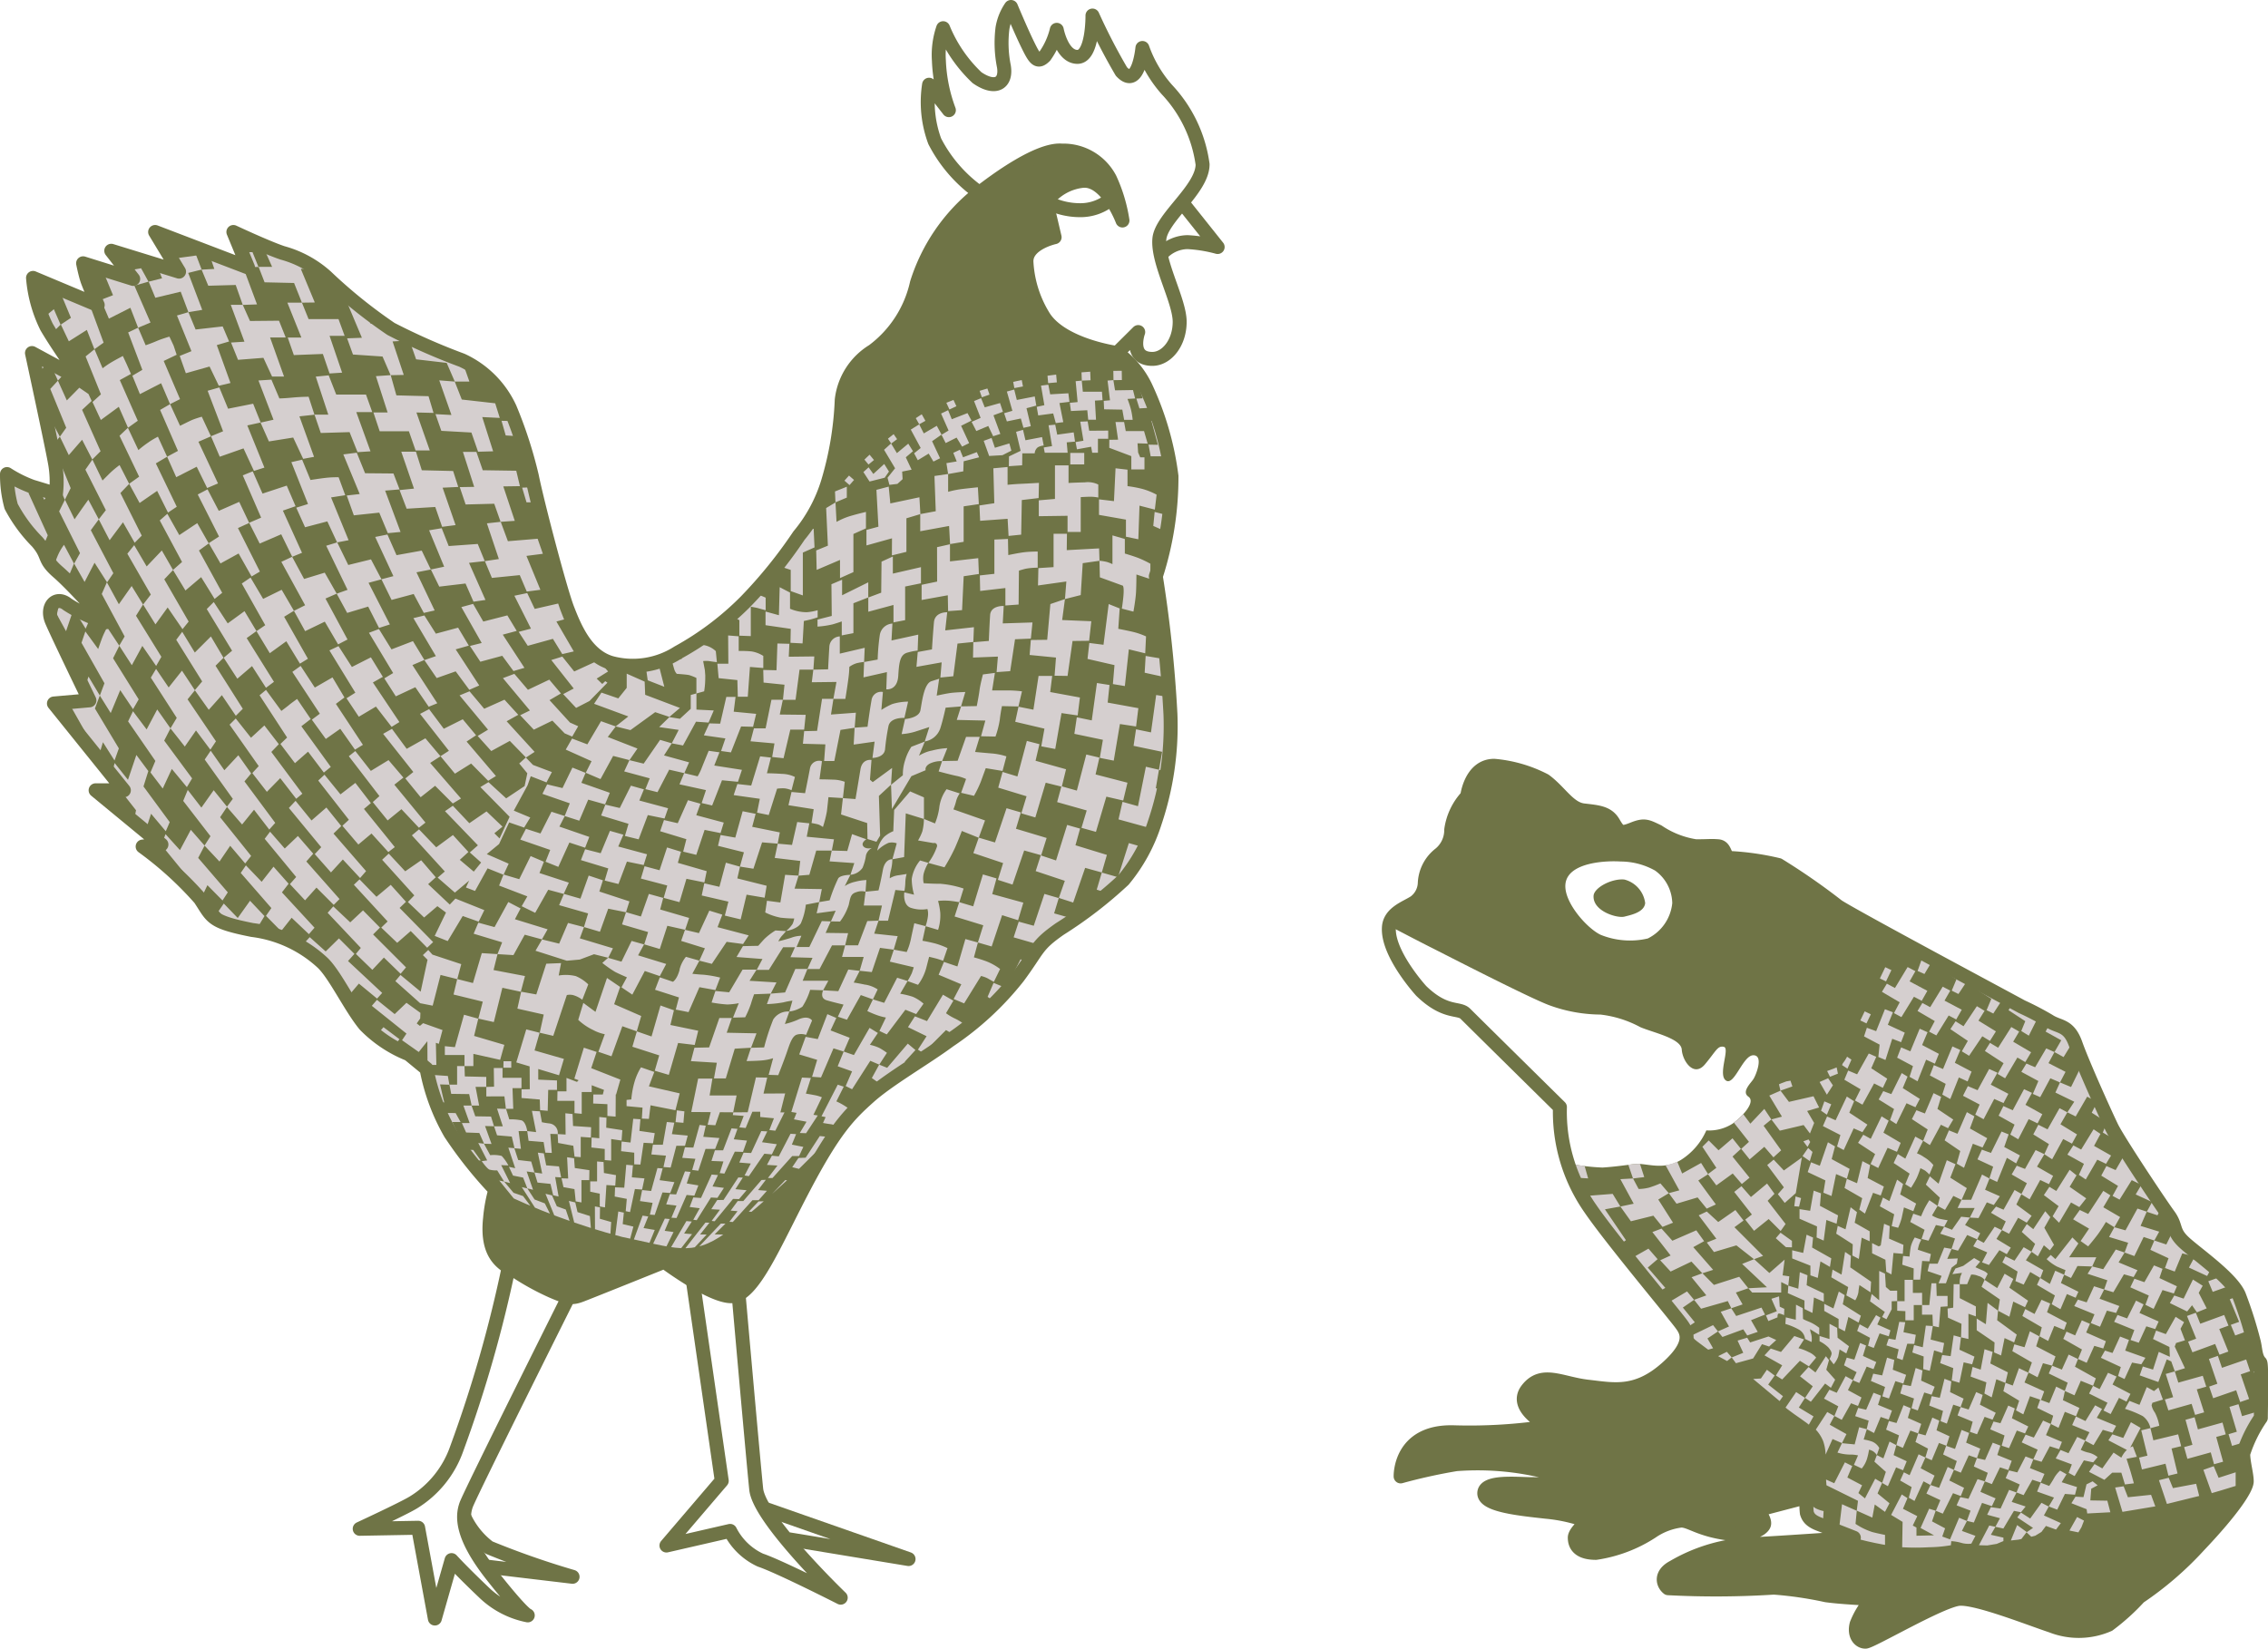 <svg xmlns="http://www.w3.org/2000/svg" xmlns:xlink="http://www.w3.org/1999/xlink" width="113.731" height="82.688" viewBox="0 0 113.731 82.688"><defs><clipPath id="clip-path"><path id="Trac&#xE9;_124" data-name="Trac&#xE9; 124" d="M14.308,29.589,9.651,27.81l1.2,1.989-3.4-1.046,1.1,1.413L6.04,29.38s.105.523.21.837.523,1.256.523,1.256l-3.244-1.36a6.759,6.759,0,0,0,.681,2.459c.576.995,1.779,2.668,1.779,2.668l-2.511-1.36s.994,4.6,1.151,5.494a5.3,5.3,0,0,1,.052,1.57s-.68-.209-1.2-.367A6.449,6.449,0,0,1,2.22,39.95a5.968,5.968,0,0,0,.21,1.622,7.519,7.519,0,0,0,1.308,1.779c.628.732.262.838,1.046,1.517s2.407,2.512,2.407,2.512a7.6,7.6,0,0,1-1.936-.89c-.576-.471-1.1.1-.785.837s1.885,3.978,1.885,3.978l-1.779.157L8.081,55.8H6.668l3.3,2.721-.942.1A17.592,17.592,0,0,1,11.9,61.247c.628.942.523,1.151,2.616,1.569a6.332,6.332,0,0,1,3.506,1.623c.628.575,1.413,2.25,2.146,3.14a6.363,6.363,0,0,0,2.2,1.465l.889.733a10.275,10.275,0,0,0,1.2,3.244,20.845,20.845,0,0,0,2.25,2.825,33.527,33.527,0,0,0,6.355,2.365c2.649.54,3.484,1.03,5.2-.2a47.342,47.342,0,0,0,5.791-5.4c.02-.021.043-.038.063-.058a10.106,10.106,0,0,1,1.32-1.37c.995-.89,2.825-1.936,4.029-2.825a15.109,15.109,0,0,0,3.453-3.194c1.046-1.413.89-1.569,2.093-2.406A21.469,21.469,0,0,0,58.208,60.3a8.535,8.535,0,0,0,1.57-2.879,15.126,15.126,0,0,0,.785-5.442,66.23,66.23,0,0,0-.733-6.906,16.18,16.18,0,0,0,.785-5.024,15,15,0,0,0-1.309-4.5,3.755,3.755,0,0,0-.47-.765,24.958,24.958,0,0,0-3.051.09,21.083,21.083,0,0,0-7.509,1.963,18.009,18.009,0,0,0-4.466,3.926,5.992,5.992,0,0,1-.835.663,11,11,0,0,1-1.041,1.605,23.765,23.765,0,0,1-2.669,3.3,14.919,14.919,0,0,1-3.4,2.565,4.19,4.19,0,0,1-3.348.523c-1.256-.366-1.832-1.779-2.2-2.721s-1.518-5.337-1.78-6.645a21.708,21.708,0,0,0-1.1-3.4,4.9,4.9,0,0,0-2.407-2.407,31.749,31.749,0,0,1-3.558-1.569,25.291,25.291,0,0,1-3.244-2.616,5.407,5.407,0,0,0-2.2-1.2c-.785-.261-2.46-1.047-2.46-1.047Z" transform="translate(-2.22 -27.81)" fill="none"></path></clipPath><clipPath id="clip-path-2"><path id="Trac&#xE9;_126" data-name="Trac&#xE9; 126" d="M262.429,118.086c-.4,1.288-.618,2.238-1.081,2.625a11.66,11.66,0,0,1-2.7.772,4.891,4.891,0,0,0-1.776,1.081l-.038,0a2.407,2.407,0,0,1-.862,1.019,2.163,2.163,0,0,1-1.337.352,3.338,3.338,0,0,1-1.267,1.478,2.362,2.362,0,0,1-1.673.25,2.7,2.7,0,0,0-.649-.039c-.563.07-1.056.141-1.619.176a10.844,10.844,0,0,1-1.723-.208,8.956,8.956,0,0,0,1.122,2.283c1.034,1.516,4.184,5.274,4.567,5.8a1.292,1.292,0,0,1,.228.45l.085.019a17.228,17.228,0,0,0,1.992,1.438,28.091,28.091,0,0,1,2.991,2.327c.949.743,1.811,1.022,1.888,2.258a3.065,3.065,0,0,1-.909,2.167,3.5,3.5,0,0,0,0,.8c.058.178.147.383.618.561s1.738.677,1.738.677a15.636,15.636,0,0,0,5.81.509,27.034,27.034,0,0,0,3.629-.695,4.5,4.5,0,0,1,1.853,0l.386-1a21.559,21.559,0,0,0,5.018-.694c1.3-.356,2.322-.67,3.009-.893a.383.383,0,0,0,.005-.051c0-.353-.177-.941-.177-1.384a6.757,6.757,0,0,1,.884-1.8c0-.294.059-2.681-.029-2.77-.25-.251-.236-.677-.324-1.03a20.7,20.7,0,0,0-.737-2.327c-.354-.884-2.18-2.122-2.769-2.682s-.354-.8-.766-1.356-2.534-3.742-2.858-4.419-1.443-3.152-1.8-4.154-.825-.825-1.355-1.179a14.957,14.957,0,0,0-1.356-.707c-.328-.182-3.435-1.844-5.97-3.223a13.059,13.059,0,0,0-2.05,3.574" transform="translate(-247.702 -114.512)" fill="none"></path></clipPath></defs><g id="Groupe_465" data-name="Groupe 465" transform="translate(0.35 0.35)"><g id="Groupe_82" data-name="Groupe 82" transform="translate(0 0)"><path id="Trac&#xE9;_120" data-name="Trac&#xE9; 120" d="M35.187,73.6S31.42,75.117,31,75.274s-.628.157-1.465-.209a12.787,12.787,0,0,1-1.727-.942c-.628-.366-1.581-.734-1.36-2.721a7.561,7.561,0,0,1,.262-1.412,20.885,20.885,0,0,1-2.25-2.826,10.274,10.274,0,0,1-1.2-3.244l-.889-.732a6.358,6.358,0,0,1-2.2-1.465c-.733-.889-1.518-2.564-2.146-3.139a6.332,6.332,0,0,0-3.506-1.623c-2.093-.418-1.989-.628-2.617-1.57a17.578,17.578,0,0,0-2.878-2.616l.942-.1-3.3-2.721H8.082L4.576,45.6l1.779-.157S4.785,42.2,4.471,41.47s.21-1.308.785-.837a7.586,7.586,0,0,0,1.936.89S5.57,39.691,4.785,39.011s-.419-.785-1.046-1.517a7.5,7.5,0,0,1-1.308-1.779,5.965,5.965,0,0,1-.21-1.622,6.445,6.445,0,0,0,1.256.628c.523.157,1.2.366,1.2.366a5.315,5.315,0,0,0-.052-1.57c-.157-.89-1.151-5.494-1.151-5.494l2.512,1.36s-1.2-1.674-1.779-2.669a6.753,6.753,0,0,1-.68-2.459l3.244,1.36s-.419-.942-.524-1.255-.209-.838-.209-.838l2.512.785-1.1-1.413,3.4,1.047-1.2-1.989,4.657,1.779-.733-1.779s1.675.785,2.459,1.047a5.4,5.4,0,0,1,2.2,1.2,25.358,25.358,0,0,0,3.244,2.616,31.676,31.676,0,0,0,3.558,1.57A4.895,4.895,0,0,1,27.442,30.8a21.748,21.748,0,0,1,1.1,3.4c.262,1.308,1.413,5.7,1.779,6.645s.942,2.354,2.2,2.721a4.19,4.19,0,0,0,3.349-.523,14.9,14.9,0,0,0,3.4-2.564,23.733,23.733,0,0,0,2.668-3.3A7.679,7.679,0,0,0,43.4,34.459a16.519,16.519,0,0,0,.68-4.082,3.326,3.326,0,0,1,1.569-2.459,5.8,5.8,0,0,0,2.2-3.4,9.28,9.28,0,0,1,3.035-4.448c.994-.785,3.088-2.3,4.239-2.2a2.631,2.631,0,0,1,2.407,1.413,7.764,7.764,0,0,1,.628,2.093s-.785-2.093-1.989-1.989a2.611,2.611,0,0,0-1.831,1.047l.418,1.779s-1.465.314-1.412,1.256a5.788,5.788,0,0,0,.889,2.773c.942,1.413,3.663,1.779,3.663,1.779A4.435,4.435,0,0,1,59.308,29.7a14.982,14.982,0,0,1,1.308,4.5,16.168,16.168,0,0,1-.785,5.023,66.122,66.122,0,0,1,.733,6.907,15.14,15.14,0,0,1-.785,5.442,8.53,8.53,0,0,1-1.57,2.878,21.393,21.393,0,0,1-3.192,2.459c-1.2.838-1.046.994-2.093,2.407a15.079,15.079,0,0,1-3.453,3.193c-1.2.89-3.035,1.936-4.029,2.826s-1.727,1.622-3.244,4.5-2.564,5.494-3.663,5.494c-1.048,0-3.348-1.726-3.348-1.726" transform="translate(-2.221 -10.667)" fill="#6f7446"></path><g id="Groupe_69" data-name="Groupe 69" transform="translate(0 11.285)" clip-path="url(#clip-path)"><path id="Trac&#xE9;_123" data-name="Trac&#xE9; 123" d="M4.679,37.7l.511.99.415-.415L4.679,36.2l.479-.447L5,35.406,4.54,35.09l-.627.636-.447-.99-.383.415.8,1.947-.319.447.447.925Zm1.89-2.993.559-.308-.219-.5-.187-.4s-.3.155-.561.308a4.687,4.687,0,0,0-.454.308L5.3,33.16l-.445.362.768,1.9-.422.386.418.9.9-.661.462,1.05.49-.35ZM7.7,34.194l-.5.294.378.923,1.064-.546.448,1.049.5-.252-.819-1.914.65-.311-.154-.462-.21-.448s-.391.114-.644.224-.546.21-.546.21l-.378-.882-.5.238Zm2.462-.937-.588.238.308.868,1.189-.336.464.965.585-.139-.686-1.9.616-.182-.322-.755-1.357.154L10.01,31.3l-.574.168Zm2.658-.475-.672.042.35.867,1.273-.1.434.937h.6l-.7-1.959h.784l-.336-.84-1.455.014-.364-.812h-.6Zm2.854-.21H14.99l.307.881,1.455-.056.336.979.629-.042-.629-1.847h.756l-.308-.839h-1.5l-.333-.824h-.73Zm2.588.853,1.483.1.406.937.658-.014-.56-1.679.742-.042-.224-.8-1.623-.056-.434-.937-.7-.014.7,1.665-.741.028Zm4.7.42.406.937H24.1l-.685-1.945-2.267.028.28.8ZM3.1,32.427l.5-.5-.337-.774-.774.639-.37-.808.37-.37-.707-1.581L.239,33.167l2.019,1.413.774-.808.435.962.474-.525Zm1.817-.236.379.968.462-.329-.706-1.918.572-.235-.3-.706-.6.2-.909-1.581-.706.572,1.01,2.423-.505.337.4.841ZM7.1,31.081l.388,1,.621-.259-.808-1.851.707-.2-.37-.673-.942.168-.5-.538.673-.5-.337-.606-1.279.471.976,2.356-.606.235.4.942Zm2.523-.808L10.01,31.3l.693-.115L10,29.332l.673-.168-.269-.706-1.447.2-.437-.706.774-.2-.134-.774-1.548-.067.639,1.582.437,1.11-.672.168.336.808Zm2.759-.336.353,1,.715-.026-.7-1.878h.774l-.3-.741h-.976l-.74-1.043H10.67l.639,1.884-.639.034.337.808Zm2.927-.1.393.987.645-.009-.7-1.684,1.38-.034L15.582,27.38,13.4,27.212l.808,1.817H13.53l.3.774ZM2.324,39.808,1.047,37.567,0,38.886l.712.733.921,2.01-.1.5.461.691.314-.628.44.8.209-.5-.963-2.115Zm.9-1.843.338-.42-.8-1.506-.482,1.445L2.429,40l.356.712.628-.921.4.921.293-.586Zm.189,5.653c-.126.356-.209.649-.209.649L3.623,45.5l-.21.963.461.838.377-1.11.607.984.272-.628L4,44.56l.272-.649-.5-.942a2.593,2.593,0,0,0-.356.649m1.7-1.382.4-.545-.524-.984s-.21.293-.356.5l-.335.482-.482-.983-.292.586,1.047,2.094-.293.524.523.921.5-.963.628.984.314-.46Zm.943-2.848-.356.356-.507-1.05-.352.506,1.026,2.031-.356.461.545,1.047.67-.9.586,1.026.356-.356L6.6,40.372l.44-.46-.482-.942a4.709,4.709,0,0,0-.5.419m1.968-1.571a5.1,5.1,0,0,0-.524.4L6.975,37.1l-.42.4.984,2.052-.5.356.524.963.879-.607.545,1.089.439-.293L8.377,38.886l.565-.335-.461-1.005a4.62,4.62,0,0,0-.46.272m1.465.44-.544.293L9.4,39.577l1.026-.524.524,1.068.544-.231L10.513,37.8l.628-.272-.46-.984s-.356.1-.545.189S9.591,37,9.591,37l-.5-1.087-.5.291Zm3.287-.125.524,1.13.524-.167-.858-2.115.67-.147-.377-.942L12,36.143l-.44-1.067-.586.167.775,2.031-.607.251.44,1.026Zm2.492-.544.5,1.068.545-.1-.733-2.031.754-.083-.293-.9s-.377,0-.817.042-.649.042-.649.042l-.4-.942-.649.042.754,1.968-.649.146.419.943Zm2.827-.272.4,1.005.649-.042-.712-1.968h.8l-.314-.879H17.422l-.377-.963-.649.063.628,1.906h-.691l.314.921ZM20,36.332h-.712l.314.942h1.465l.335.963h.712l-.67-1.905.858.021-.251-.838-1.612-.042-.285-1.014-.741.051Zm3.2.125-.8-.042.293.838,1.508.084.335.963.754-.021-.545-1.717.879.042-.23-.733-1.675-.189-.354-.9-.776-.062Zm3.727,1.089-.063-.775-1.152-.021.209.733ZM6.522,53.179l-1.2-2,.246-.651L5,49.577l-.347,1.042-1.041-.434L4.96,52.571l-.174.738.61.652.328-1.091.581.916Zm.069-2.922.642.956.284-.493L6.232,48.659l.314-.627-.612-.926s-.137.259-.212.438-.237.652-.237.652l-.642-.881-.194.568L5.8,49.913l-.232.618.546.875ZM7.7,48.039l.692,1.006.262-.459L7.382,46.528l.353-.565-.571-.928-.642.914-.6-1.1-.257.585,1.147,2.131-.271.462.632.98Zm1.269-1.927L9.715,47.2l.307-.381L8.8,44.7l.441-.466-.564-.981-.76.8-.626-1.067-.343.429,1.177,2.048-.386.5.619.995Zm1.68-1.521.675,1.092.38-.307-1.165-2.122.491-.355-.577-1.018-.9.6-.6-1.067-.38.332L9.691,43.83l-.454.4.625,1.03Zm.884-3.325-.564-1.079-.491.258,1.067,2.109-.515.332.589,1.018.908-.5.65,1.153.417-.245-1.1-2.183.564-.258-.5-1.055Zm3.214-.012.637-.221L14.941,40l-1.214.4-.491-1.116-.5.2.921,2.122-.6.258.528,1.043,1.079-.466.552,1.128.491-.2Zm2.416-.662.711-.111-.331-.9a4.927,4.927,0,0,0-.711.037c-.282.034-.7.1-.7.1L15.713,38.7l-.54.123.834,2.1-.589.184.442.981,1.116-.294.491,1.055.576-.111Zm3.129-1.2-1.423-.013-.417-1.03-.674.086.822,1.987-.65.074.355.994,1.276-.135.429,1.03.638-.061-.773-2.073.724-.061Zm.662,1.766,1.435-.086.344.994.674-.086-.65-1.876.785-.037-.258-.8-1.57-.037-.294-.932h-.736l.638,1.852-.724.074ZM25.8,40.039l.834-.012-.184-.773-1.68-.025-.319-.92h-.675l.564,1.754-.723.012.294.871,1.435-.037.319.907.711-.049Zm1.165.8H27.8l-.147-.773-.907.037ZM9.073,56.877,7.757,55.088,8,54.316l-.6-.807-.421,1.246-.667-.842-.21.737,1.281,1.632-.175.877.544.474.386-1.175.737.877ZM7.915,52.228l-.684-.912-.246.509,1.368,1.982-.245.579.614.807.456-.983.755.912.263-.438-1.4-1.895.316-.614-.667-.948Zm1.772-2.947-.667.842-.632-.93-.263.438,1.3,2.018-.316.526.72.912.561-.807.72.965.281-.421L9.968,50.72l.368-.456Zm2,1.228.7,1.035.351-.351-1.368-2.158.4-.4-.632-1.07-.807.807L9.7,47.333l-.3.4,1.3,2.088-.369.439.7.983ZM13.2,49.052l.7,1.088.4-.3-1.368-2.193.491-.351-.6-1-.842.614-.7-1.071-.351.351L12.2,48.281l-.421.351.684,1.052Zm1.719-1.246.684,1.123.4-.245-1.193-2.106.491-.3-.614-1.053-.93.456-.632-1.07-.438.3L13.863,47l-.439.3.667,1.105Zm1.93-.983.667,1.14.473-.245-1.105-2.053.562-.246-.6-1.053-1.035.316-.6-1.112-.541.253L15.863,46l-.561.281.561,1.018Zm2.176-.755.544,1.07.544-.175-1.07-2.088.649-.175-.526-1-1.14.281-.554-1.134-.552.169,1.07,2.211-.544.193.526.965Zm2.281-.632.508.948.544-.123-.912-1.913.72-.14-.456-.948-1.264.228-.456-1.035-.614.122.913,1.965-.6.158.509,1.035Zm2.6-.526.4.912.6-.088-.825-1.86.789-.088-.351-.86-1.456.105-.351-.895-.632.105.755,1.825-.667.141.421.859Zm2.72-.421.351.824.684-.088-.7-1.7.824-.106-.263-.754-1.491.123-.36-.972-.693.076.6,1.79-.7.105.351.842ZM11.985,60.4,10.5,58.672l.322-.617-.692-.792-.544,1.018-.723-.8-.207.54L10,59.667l-.232.708.658.792.537-1.127.757.767Zm.12-2.336.751.886.3-.376L11.6,56.632l.349-.523-.671-.832-.617.872-.684-.886-.228.55,1.368,1.771-.3.47.751.8ZM13.3,56.257l.764.993.3-.335-1.543-2.08.336-.4-.644-.912-.7.751-.685-.979-.3.443,1.409,1.973-.3.4.765.885Zm.644-.9.671-.685.8,1.034.309-.255-1.556-2.093.376-.39-.725-.939-.671.617-.765-.966-.309.309,1.462,2.079-.322.349Zm1.409-1.436.657-.577.792,1.047.348-.282-1.476-2.04.47-.362L15.46,50.7s-.3.215-.4.3-.389.3-.389.3L13.9,50.247l-.322.268,1.382,2.12-.336.322ZM18.761,53l-1.355-2.053.429-.322-.6-1.006-.886.51-.711-1.087-.416.3L16.6,51.44l-.4.3.7.966.725-.51.738,1.047Zm.4-4.387-.953.483-.671-1.046-.456.215,1.3,2.12-.443.281.617.926.859-.51L20.2,52.1l.39-.241-1.329-1.986.5-.282Zm1.033-.4-.63-1.02-.5.188L20.277,49.4l-.443.268.577.9.979-.457.671.98.429-.175L21.243,49l.6-.255L21.27,47.8Zm4.4,1.811-1.181-1.811.658-.188-.537-.9-1.114.3-.577-.912-.55.134,1.127,1.905-.577.2.617.9.953-.336.684.926Zm1.154-1.489.563.765.55-.161-1.087-1.664.7-.188-.47-.778-1.207.309-.51-.886-.59.161,1.02,1.8-.59.148.523.792ZM27,45.389l-.644.134.832,1.65-.617.161.456.7,1.261-.349.47.765.577-.134-.872-1.5,1.046-.282-.322-.765-1.811.415Zm-13.175,16.2-.725-.768-.616.865-.7-.725-.26.378.93,1.135,2.044.552-.952-.974Zm2.509.584L14.7,60.4l.335-.433-.757-.855-.595.757-.789-.822-.26.378,1.536,1.763-.27.389.757.768.53-.671.865.822ZM15.859,60.8l.573-.638.865.865.292-.292L15.923,58.85l.346-.39-.768-.887-.66.628-.736-.844-.27.357,1.579,1.915-.314.357Zm1.3-1.4.595-.649.865.93.3-.346-1.633-1.882.389-.378-.746-.93-.746.649-.8-.984-.335.357,1.622,1.968-.324.346Zm1.223-4.489-.747.574-.8-.985-.314.292,1.536,1.968-.325.3.8.941.66-.552.843.93.325-.249-1.547-1.914.347-.293Zm3.515,1.99L20.337,55l.454-.357-.746-.876-.887.541-.779-.995-.325.259,1.536,2-.335.3.746.92.692-.563.876.93Zm-.941-3.7L20.218,52.2l-.444.249,1.514,1.914-.4.324.768.941.725-.573.887.887.411-.249-1.547-1.784.519-.335-.757-.9Zm2.812-1.482-.952.476-.736-.984-.454.238L23.073,53.3l-.422.271.725.876.811-.508.854.865.39-.238L23.96,52.836l.476-.314Zm2.2.1.584-.324-.692-.758-1.017.455-.736-.876-.5.205,1.428,1.72-.519.314.681.757.93-.508.811.833.433-.282Zm1.363.422.93-.454.616.638.379.162.3-.519-.411-.184-1.027-1.125.573-.335-.584-.692-1.071.508-.681-.8-.573.216,1.352,1.622-.487.238Zm1.428-3.666-.552.173,1.125,1.428-.53.281.649.692.671-.346.9-.919-.108-.076-.151.141-.281-.27.573-.357-.475-.563-1.223.563Zm5.116,1.514-.432-1.677-.563.205.162,1.147Zm2.055-.542-.022-.292-.086-.455a1.332,1.332,0,0,1,.3,0c.108.022.389.054.389.054l-.054-.552a1.167,1.167,0,0,0-.584-.3,11.2,11.2,0,0,0-1.2-.141l.076.833h-.519s.108.411.151.541a.569.569,0,0,0,.119.205s.5.033.627.065a2.644,2.644,0,0,1,.357.141v.779l.389-.108a4.308,4.308,0,0,0,.054-.768m1.611.205.022.833h.5l.108-1.493.67.054v-.606a1.543,1.543,0,0,0-.595-.227,5.322,5.322,0,0,0-.638-.021v-.736l-.53-.043.011,1.417h-.552l.065.725Zm.1-3.007v.779l.573.021V46.074s.27.043.378.076.368.1.368.1V45.62a2.846,2.846,0,0,0-.563-.195,7.091,7.091,0,0,0-.779-.119l-.865,1.19a3.88,3.88,0,0,1,.573.1,2.093,2.093,0,0,1,.314.152m2.564,1.135.606.032.065-1.125s.205-.043.335-.076.357-.108.357-.108v-.357a2.717,2.717,0,0,1-.541.1,2.141,2.141,0,0,1-.844-.173v-.811l-.519-.27L39.621,46.5l-.671-.184V47l1.265.184ZM19.727,65.444l-1.713-1.6.321-.358-.776-.776-.665.653-.8-.715-.542.591.838.961.542.69.863.986.764-.9.912.752Zm-.493-1.158.579-.616.838.813.271-.321-1.651-1.651.345-.345-.85-.862-.641.6-.85-.8-.283.321,1.664,1.762-.247.3Zm2.748-1.109.3-.284L20.6,61.181l.32-.308-.764-.85-.715.6-.85-.875-.284.271L20,61.859l-.32.308.8.764.678-.591Zm-.3-4.387-.8.554-.826-.887-.332.308,1.614,1.787-.321.332.813.776.665-.567.432.32-.567,1.171.653.259.752-1.257.8.284.284-.579L23.4,60.712l-.284.3-1.084-1.023.382-.345Zm3.29-.308.616-.505.505-1.085.752.259.308-.505-.826-.345.69-1.269.16-.456.789.308.271-.517-.948-.358-.359-.373-.331.3.406.493-.136.641-.924.616-.887-.813-.407.247,1.466,1.491-.505,1.085-.259-.259.407-.333-.8-.764-.863.592-.826-.875-.395.271,1.651,1.713-.406.358.567.505-.369.456-.7-.591.432-.394-.776-.85-.838.616-.863-.9-.358.3,1.651,1.812-.357.308.862.751.715-.6-.16.345.456.173.628-1.134.8.321.259-.555ZM19.2,67.836l.887.616.505-.69-.8-.6Zm2.8,1.22h.444l-.025-1.109.148.049.185-.69-.973-.345-.16.136-.16-.123.173-.247.012-.283-.7-.505-.591.567-.888-.715-.258.3,1.738,1.392-.222.333.838.591.431-.542Zm.247-5.533-.209-.234-.271.258.234.234-.345,1.6-1.011-.838-.258.308,1.244,1.109.628.123.395-1.541.838.21.2-.752ZM24.3,68.5l1.343.3.21-.752L24.336,67.6l.209-.863-.715-.2-.456,1.627-.505-.049v.443h.986v.554H24.3Zm1.454-3.314.924.2.21-.789-1.577-.3.2-.8-.789-.049-.443,1.5-.789-.2-.185.776,1.466.358-.222.85.776.173Zm1.121-2.662.863.234.284-.505-1.639-.505.284-.542-.616-.321-.69,1.257-.813-.222-.234.554,1.429.432-.234.592.8.049Zm.739-3.093.222-.567-.665-.284L26.6,59.739l-.789-.234-.222.554,1.417.542-.284.493.678.333.653-1.158.776.209.258-.566Zm.049-1.984-.727-.234-.283.542,1.5.517-.234.592.641.258.554-1.22.789.259.21-.542-1.5-.517.271-.53-.668-.215Zm1.106-2.278L28,54.984l-.238.475,1.373.475-.256.637.731.234.449-1.056.845.238.238-.581-1.426-.5.211-.5-.66-.264Zm2.271-2.562.4-.528-.739-.264-.686,1.162-.766-.291-.317.554,1.294.581-.29.581.739.317.634-1.162.819.211.4-.581Zm-.687-1.664,1.717.634-.634.5.74.185,1.241-.9.713.238.528-.449-1.743-.66-.026-.66-.9-.4v.713l-.422.528-.845-.291ZM21.722,69.519l.574,1.359.543.06-.211-.906.468.015-.076-.438Zm1.662,2.7c-.061-.121-.138-.3-.138-.3h.413l-.25-.45-1-.012.7,1.35.575-.062s-.213-.35-.3-.525m1.012-.588-.187-.538H23.8l.312.875h-.388l.212.475.662.025.237.538.375.012-.325-.9.45.013-.15-.487Zm.013-1.475h.537v-.5l-1.075-.025-.016-.518h-.371v.93H23.1l.088.462.9.012.125.575h.375Zm2.159,2.217L27,72.372s-.062-.462-.288-.537a2.718,2.718,0,0,0-.612-.05l-.162-.525-.45-.012.288.887h-.438l.15.45.737.063.138.587.321.028Zm-1.9,1.47-.375-.525-.812-.025-.187.875,1.75.775-.688-1.075Zm.325,0-.275.037s.263.375.388.425a1.272,1.272,0,0,0,.388.037l.35.563.3.075-.45-.9.362.013a2.293,2.293,0,0,0-.337-.475,1.616,1.616,0,0,0-.575-.037l-.313-.575-.287-.037Zm.863-3.212.075.625H26.3l-.038-1.038h.45V69.7h-.95V69.21h-.438l.013.937-.388.012v.475Zm-.05-1.437H26.2v-.325h-.388Zm.573,6.622.233.325.72.208-.54-.718-.477-.164-.472-.562-.246-.054Zm.989-.014-.363-.555-.277-.064.789,1.23.7.256L27.883,76Zm1.117.342-.242-.548-.327-.079.519,1.273.754.277-.256-.761Zm1.038.291-.113-.484-.32-.078.306,1.244.811.284-.064-.768ZM30.65,76.2l-.256-.05L30.4,77.49l.761.206.05-.762-.569-.164Zm1.138.839.057-.576-.278-.057L31.4,77.711l.718.228.206-.775Zm1.045.2.235-.583-.284-.043-.491,1.351.768.185.334-.818Zm1.06.136.249-.591-.242-.021-.7,1.507.711.029.426-.861Zm.975.135.384-.6-.27-.022-.818,1.394.512.021.59-.761Zm.8.05.469-.591-.2-.007-1.067,1.365.355.064L36,77.561Zm1.273-.547H36.71L35.444,78.35l.9.064.754-.846-.7-.014Zm-9.968-2.615.389.054L27.2,73.9l-.653-.076-.193-.594-.3-.026.343,1.03-.314-.067.205.438.506.1.211.54.287.072Zm1.193.624.136.57.271.063-.172-.976.3.018-.108-.552-.642-.054-.118-.6-.3-.036.217,1.048-.388-.054.154.506Zm.651.162.551.1.063.614.289.054V74.834h.389l.009-.5-.732-.108-.036-.489L29,73.686l.054,1.066-.334-.009ZM30.9,76.2l.072-1.121.443.028.036-.524-.605-.108-.018-.551-.325-.027v1h-.344v.515l.479.1v.642Zm1.039.19.217.045.244-1.156.361.027.118-.56-.632-.054.054-.6-.335-.028-.1,1.148-.461-.018-.018.462.606.117Zm1.455.19.389-1.13.389.027.208-.542-.741-.1.153-.588-.262-.018-.316,1.148-.452-.045-.108.551.633.09-.136.588Zm1.093.154.506-1.157.389.036.2-.515L35,75l.19-.578-.28-.028-.443,1.157-.316-.018-.181.515.515.063-.253.606Zm1.012.108.714-1.138.325.018.325-.5-.57-.072.271-.57-.316-.027-.533,1.175-.388-.027-.181.479.506.063-.325.578Zm.9.054.922-1.121.3.009L38,75.34l-.56-.054.37-.578-.225-.009-.742,1.13H36.53l-.3.461.434.027-.415.561Zm2.205-1.058.416-.47-.443-.036.388-.515-.217.009-.913,1.057h-.28l-.353.479.344.028-.407.533.171.009.985-1.094Zm.325.054L38.6,75.9l-.488.515.615.018,1.663-1.581-.452-.018ZM54.492,58.038l.232-.835-.649-.185L53.518,58.8l-.766-.255-.255.789,1.462.487-.3.858.719.232.6-1.74.835.232.255-.882Zm-3.628.893-.263.842.735.237L51.92,58.3l.854.238.272-.866-1.538-.462.247-.821-.719-.209-.58,1.717-.814-.241-.271.775Zm4.655-1.565.522-1.766.845.194L57.1,54.9l-1.6-.414.193-.845-.658-.155-.473,1.81-.752-.212.21-.858L52.491,53.8l.194-.833-.63-.162-.474,1.782-.744-.226-.218.787,1.421.433-.261.857.7.205L53,54.9l.785.195-.212.778,1.483.419-.262.872Zm2.108-1.288-.776-.218-.2.88,1.5.413-.224.956.729.2.446-1.936.844.187.176-.978-1.6-.406.158-.925-.656-.151Zm.192,2.037-.65-.186-.544,1.71-.812-.232-.255.858,1.495.471-.3.858.719.232.6-1.74.835.232.255-.882-1.578-.487ZM52.4,62.075l-.752-.206-.256.787,1.495.432-.3.787.719.212.6-1.6.835.213L55,61.9l-1.578-.447.232-.766-.719-.209Zm-1.586-.531.8.253.264-.881-1.56-.429.215-.787-.682-.2-.487,1.6-.7-.209-.232.719,1.438.441-.271.863.691.2ZM47.742,59.97c-.487,0-.862-.03-.862-.03a1.16,1.16,0,0,1,0-.478,2.183,2.183,0,0,1,.232-.542L46.7,58.8a1.893,1.893,0,0,0-.418.928,2.977,2.977,0,0,0,.116.789l-.487-.116s-.093.6.3.766a1.694,1.694,0,0,0,.858.069.894.894,0,0,1,.025.36,2.458,2.458,0,0,1-.117.5l.626.186a2.354,2.354,0,0,0,.11-.852,3.379,3.379,0,0,0-.111-.6,2.945,2.945,0,0,1,.55-.009c.208.016.517.073.517.073l.213-.685a4.928,4.928,0,0,0-1.14-.237m-1.514,2.82a3.1,3.1,0,0,1-.2.6l-.644-.118-.2.6,1.2.283s-.063.2-.1.3a3.948,3.948,0,0,1-.212.392l.526.188a2.524,2.524,0,0,0,.408-.832c.118-.463.149-.573.149-.573s.286.067.4.1c.157.047.3.1.3.1l.22-.637a4.2,4.2,0,0,0-.573-.219c-.314-.086-.683-.149-.683-.149l.159-.731-.567-.148s-.118.526-.181.84m4.169,2.1.314-.644A2.869,2.869,0,0,0,50,63.849c-.377-.134-.6-.188-.6-.188l.2-.746-.628-.173-.4,1.374-.675-.228-.267.644,1.138.479-.385.738.526.22.848-1.374a1.353,1.353,0,0,1,.33.118c.1.058.307.173.307.173m.612.306-.62-.252-.3.7.6.416.872-.557.958-1.382-.777-.361ZM27.822,72.923l.087.533.323.012-.074-.955.372.012a.473.473,0,0,0-.409-.534c-.21-.023-.385-.062-.385-.062l-.1-.546-.4-.025.211,1.067L27,72.372l.068.489Zm1.489.186.062.546.31.025V72.663l.509.037.012-.521-.906-.062-.025-.6-.36-.037.012,1.067-.4-.025.025.447Zm2.458-.782-.807-.124.012-.5-.36-.037v1.067l-.385-.037-.012.5.67.074v.558l.323.025v-1.08l.522.075Zm.906,1.725.161-1.092.472.025.087-.509-.769-.112.05-.583-.36-.025-.136,1.191-.447-.05-.025.484.658.075v.583Zm1.7-2.1L34,71.918l-.2,1.142h-.5l-.075.484.732.062-.124.571.36.025.286-1.093h.434l.136-.509-.794-.074Zm.4,1.763.658.049-.162.559.31.037.36-1.092h.484l.211-.546-.807-.062.124-.558-.31-.037L35.33,73.2l-.422-.012Zm2.469-1.477-.422,1.1h-.41l-.173.533.6.025-.186.584.236.025.521-1.1.41.012.2-.566-.662-.066.186-.522Zm1.646,1.271.378.033.247-.51-.741-.1.263-.543-.3-.016-.51,1.1-.378-.016-.214.494.576.049L37.9,74.6l.214.033Zm.724.132-.345-.033-.247.461.526.033-.477.625H39.3l.987-1.1h.345l.214-.461-.576-.115.214-.526-.28-.017Zm1.349.066-.362.016-.312.461.806.2,1.53-1.662-.954-.1Zm4.585-36.037-.532-.772-.295.2.533.792Zm1.42-.919-.465-.833-.311.173.465.833Zm1.554-.732-.4-.865-.349.164.4.864Zm1.661-.583-.314-.9-.384.134.314.9Zm-5.795,3.28-.607-.736-.274.226.607.737Zm-1,1-.718-.629-.226.258.718.629Zm8.471-4.689-.176-.938-.431.081.175.938Zm1.7-.205-.085-.951-.436.039.085.951Zm1.653-1.059-.438.017.037.954.438-.018Zm1.594-.014-.422.007.014.955.422-.007Zm-11.88,5.855.214-.309-.238-.38-.546.5-.237-.332-.261.237.309.475Zm-1.9.451-.593.238.024.546.569-.238Zm2.421-.925-.379.475.095.356.4-.047.261-.238-.023-.38.474-.095-.291-.621.36-.307-.236-.377-.57.474-.293-.485-.351.319Zm1.284-1.018-.33.268.185.346.546-.332.238.4.332-.166-.4-.855.475-.332L47.538,37l-.651.382-.231-.455-.422.263Zm1.8-.52.276.452.353-.176L48.757,37l.522-.261-.2-.376-.789.307-.184-.452-.353.168.376.851-.354.214.209.415Zm.989-.33.6-.253.245.514.36-.115-.345-.935.475-.177-.145-.437-.767.215-.184-.46-.353.146.33.843-.452.2Zm1.533-.482.7-.146.131.468.368-.084-.215-.9.491-.13-.077-.46-.9.176-.13-.522-.368.1.276.966-.414.122Zm1.571-.3.751-.1.13.483.376-.046-.192-.958.5-.061-.053-.429-.912.053-.092-.483-.368.046.168.981-.383.084Zm1.641-.222.82-.039.046.475h.391l-.054-.958.383-.023-.031-.422h-.958l-.054-.558-.306.029L54.6,35.81l-.391.038Zm1.664-.085.912.016.092.513h.429a4.156,4.156,0,0,0-.085-.513,4.93,4.93,0,0,0-.176-.537l.383-.023-.107-.422-.9.015-.084-.513-.291.023.122.988-.314.03Zm1.771-.046,1.066-.061-.637-1.564-.583.084.314,1.035-.314.015Zm-8.815,2.652.775-.2-.115-.258-.69.258L48.7,38.2l-.334.156.172.431-.517.086.086.546.76-.135Zm1.567-.677-.167-.492-.394.144.273.758.667-.038.447-.227-.1-.364Zm.7.924.667-.045.008-.6h.621a.418.418,0,0,1,.152-.3.7.7,0,0,1,.3-.091l-.083-.424-.833.159-.121-.523-.348.1.227.954-.583.28Zm1.8-.674H54.1l-.046-.522.417-.038-.068-.462-.826.114-.1-.5-.333.03.174,1.045-.417.068Zm1.28.584h.7v-.576h-.7Zm.334-.757.712-.129.053.3h.288v-.7h.515v-.409l-.954.007-.076-.47-.371.015.159.955-.394.068Zm1.621-.075,1.106.417v.667h.659v-.606h-.212l-.106-.242-.03-.462.508.015-.182-.629h-.916l-.083-.454H56.5l.129.886-.439.007Zm2.439-.151-.469-.008.106.584h1.378l-.666-1.856-.674.083ZM26.452,68.929l.669.2.008,1.145-.414.008v.432l.914.076.017.533.381.034.025-1.049h.44v-.474l-.939-.042V69.26l1.041.313.245-.821-1.472-.423.254-.888-.669-.169Zm3.281,2.578V70.415h.5v-.342l.616.234-.058.231h-.476l-.008.452.714.033v.591l.411.033.007-1.116.018.007.214-.747-1.462-.575.271-.813-.64-.213-.476,1.552.214.081-.083.083-.526-.2v.674h-.452l-.008.476h.862v.616Zm2.972-2.332a2.94,2.94,0,0,0-.312.69,4.454,4.454,0,0,0-.173.92l-.238.025v.312l.8.074-.033.55.353.016.082-.682,1.248.247.214-.846-1.544-.353.271-.722Zm2.128,2.783.049-.575-.378-.049-.066.591Zm.738-2.217-.345,1.675.976.007-.155.633.386.025.227-.654.668.005.172-.846H36.146l.14-.846Zm2.285,1.87-.217.575.315.032.336-.815h.394v.263l.688.065-.23.59.3.033.459-.918h-.205l.238-.951-1.085.007.185-.8-.565-.011-.413,1.748-.723.006-.022.136Zm2.921-1.922-.532,1.726.261.044-.13.325.63.12-.337.565.315.011.586-.89-.217-.033.423-.879a1.8,1.8,0,0,0-.369-.108c-.226-.044-.434-.076-.434-.076l.25-.782Zm2.248,1.487a3.516,3.516,0,0,0-.522-.293l.369-.738-.3-.1-.815,1.585.206.043-.13.293s.228.044.413.065a4.875,4.875,0,0,1,.662.2l.543-.674a2,2,0,0,0-.423-.38m-15.2-4.648-.2.911.677.157.682-2.047a.728.728,0,0,1,.3,0,1.315,1.315,0,0,1,.474.237l.3-.771a2.033,2.033,0,0,0-.623-.415,2.139,2.139,0,0,0-.86-.03l.119-.623-.742.03-.5,1.542-.759-.138-.189.849Zm1.157-2.7.653-.059.712-.267.712.178.237-.475-1.661-.5.208-.564-.8-.208-.445,1.038-.856-.211-.33.567Zm2.077-2.61.89.178.173-.544-1.508-.495.178-.563-.712-.237-.415,1.157-.828-.238-.24.564,1.454.415-.208.682.8.238Zm2,1.172-.194.617.78.232.378-1.163.893.2.2-.594-1.452-.424.153-.58-.72-.2-.4,1.132-.745-.217-.2.613Zm1.573-1.5.349-1.171.9.182L36,59.337l-1.447-.418.159-.556-.7-.215-.376,1.142-.751-.2-.185.618,1.322.348-.179.621ZM36.856,56.9l-1.379-.369.209-.577-.625-.176-.513,1.154-.69-.16-.192.561,1.315.4-.16.625.657.16.417-1.251.8.16ZM32.2,55.049l-.559,1.12L30.918,56l-.212.545,1.373.417-.18.609.688.169.46-1.216.839.172.178-.515-1.442-.387.229-.561Zm-.624,4.932L32,58.857l.839.172.17-.539L31.565,58.1l.256-.593-.673-.192-.465,1.122-.779-.2-.212.545,1.373.417-.18.609Zm-.217,6.028.3-.866L31,64.694l-.577,1.7-.609-.449-.256.849a2.913,2.913,0,0,0,.754.513,2.1,2.1,0,0,0,.577.208l-.321.882.657.224.545-1.507.722.257.224-.77Zm4.216,1.331-1.395-.288.176-.738-.673-.24-.449,1.555-.737-.256-.224.77,1.346.433-.224.77.705.208.465-1.6.834.1Zm1.428.1.256-.738h-.625l-.513,1.475-.737.016-.176.673,1.3.08-.144.786h.593l.449-1.491.818-.048.273-.722Zm2.325-.641a11.166,11.166,0,0,0-.449,1.379l-.658.016L38,68.862s.512-.007.77-.032a2.552,2.552,0,0,0,.561-.112l-.224.834.481.016s.272-.69.417-1.106.272-.866.529-.93a.774.774,0,0,1,.449.016l.3-.721s-.16-.273-.658-.064a3.56,3.56,0,0,1-.705.24l.224-.625a.87.87,0,0,0-.818.417m2.886.529L42.5,66.7l-.449-.192-.481,1.251-.609-.113-.321.882.9.272-.256.85.449.032.625-1.459.513.16.3-.69Zm2.453.882a2.215,2.215,0,0,0-.481-.16l.4-.593-.417-.256-.785,1.363-.513-.176-.3.738.721.256-.321.737.321.16.914-1.427.449.193.385-.593a3.623,3.623,0,0,0-.369-.24m1.8.1-.385-.321L45.05,69.2l-.4-.16-.369.673.8.561,1.684-.785-.834-.593ZM31.726,63.876l-.67-.194-.291.258a6.215,6.215,0,0,0,.641.449c.192.1.593.272.593.272l-.273.5.545.369.625-1.186.753.256.321-.609-1.411-.433.3-.547-.625-.175Zm2.918.4c-.134.5-.337.609-.337.609l-.658-.225-.24.625,1.2.385-.16.609.641.128.545-1.251.8.144.24-.625a5.664,5.664,0,0,0-.834-.144c-.321-.016-.561-.048-.561-.048l.353-.658-.674-.192a1.625,1.625,0,0,0-.321.641m3.511.561.353-.561H37.8l-.673,1.138-.69-.065-.192.577a6.78,6.78,0,0,0,.786.1,3.834,3.834,0,0,0,.577-.064l-.288.722.609-.016a4.871,4.871,0,0,0,.289-.674c.08-.272.16-.481.16-.481l.833-.032.289-.561Zm1.684-1.683h.593l-.225.5,1.106.032-.256.561h.609l.625-1.187h.658l.148-.61-1.126-.015.256-.577-.449-.016-.625,1.3h-.641l.241-.561a1.463,1.463,0,0,0-.513.1c-.353.112-.641.176-.641.176a1.24,1.24,0,0,1,.176-.272,3.128,3.128,0,0,0,.208-.24l-.529-.032a3.221,3.221,0,0,0-.561.433c-.192.208-.3.337-.3.337l-.77.016-.321.545,1.3.1-.288.545h.609Zm-3.922.053-.279.62.626.161L37,62.882l.824.109.282-.434-1.562-.412.239-.629-.651-.2-.521,1.128-.7-.165-.191.556Zm7.679-.149h-.647l-.156.583h1.085l-.2.694.607.065.412-1.215.686.091.2-.677L44.4,62.47l.217-.651-.564.021Zm-2.777,1.776.238-.589h-.607L39.93,65.42l-.717.059-.194.526a5.786,5.786,0,0,0,.824-.087,3.866,3.866,0,0,1,.456-.087l-.155.545a1.508,1.508,0,0,0,.654-.241,3.319,3.319,0,0,0,.39-.846l.651.022.261-.477Zm3.145.2c-.412-.087-.586-.108-.586-.108l.3-.586L43.1,64.27l-.5,1.085-.759-.043s-.195.39.174.5.846.217.846.217l-.282.607.455.152.694-1.237.607.217.239-.5a1.589,1.589,0,0,0-.607-.238m.933.911-.564-.174-.282.586a4.564,4.564,0,0,0,.521.217,2.6,2.6,0,0,0,.412.108l-.325.673.369.173.932-1.237.542.217.369-.521a2,2,0,0,0-.542-.347,4.474,4.474,0,0,0-.629-.152l.372-.638-.524-.164Zm3.1.521.369-.629-.521-.3-.8,1.323-.607-.238-.347.542.933.455-.434.672.26.174L48,67.307l.629.369L49,67.09a2.357,2.357,0,0,0-.521-.347A2.71,2.71,0,0,1,48,66.461M36.638,60.122l-.759-.176-.129.61,1.338.309-.178.7.794.19L38,60.516l.906.153.1-.6L37.536,59.7l.134-.588-.708-.2Zm1.643-3.01.173-.651-.651-.13-.369,1.323-.738-.13-.13.542,1.3.325-.2.716.677.108.434-1.323.781.065.108-.564Zm2.451,4.816a3.2,3.2,0,0,0,.239-.911l.672-.13.13-.651-1.367-.022.2-.651-.673-.043-.239,1.388-.672-.087-.087.586a3.043,3.043,0,0,0,.759.261,6.179,6.179,0,0,0,.695.043,1.074,1.074,0,0,1-.087.282,1.735,1.735,0,0,1-.316.344s.576-.084.75-.409M42.164,60.8l-.521.087-.13.564.955-.13-.24.536.457.007a2.8,2.8,0,0,0,.434-.824c.087-.369.087-.564.39-.651a.736.736,0,0,1,.456-.021l.043-.586a2.6,2.6,0,0,0-.564.087,1.558,1.558,0,0,0-.521.217l.282-.564s-.478,0-.607.173a8.014,8.014,0,0,0-.434,1.106m2.625.261-.173.759h.477l.369-1.54.455.043a2.887,2.887,0,0,0,.044-.434,1.688,1.688,0,0,1,.065-.412s-.13.022-.412.065a1.077,1.077,0,0,0-.434.152,1.833,1.833,0,0,1,.065-.434,2.317,2.317,0,0,0,.065-.521s-.369-.044-.477.542-.217,1.02-.217,1.02l-.651.065-.087.694Zm12.857-9.9-1.539-.28L56.2,50l-.631-.1-.26,1.875-.749-.155-.123.829,1.431.3-.156.906.7.138.309-1.835.811.122Zm-4.709,1.027-.159.887.7.133.315-1.8.81.118.113-.9-1.491-.274.1-.807-.683,0-.259,1.692-.748-.149-.164.756Zm6.233-1.587-.631-.1-.26,1.875-.75-.155-.123.829,1.431.3-.157.906.7.138.309-1.835.811.122.11-.923-1.539-.28ZM41.514,44.227l1.171-.5v.911l.672-.3V42.426l.629-.282V41.32s-.39.087-.824.217a3.548,3.548,0,0,0-.651.282l-.052-.976-.469.282.087,1.887-.586.239Zm-1.3,1.063.607.217V43.359l.586-.26-.044-.933-1.583-.021-.629,1.735,1.063.347Zm-5.618,6.962-.347.673.564.108.651-1.193.629.044.261-.607-.868-.044,0-.81L35.2,50.5v.694l-.542.5-.53-.084-.512.5Zm-1.757,1.692-.715-.175-.261.565,1.28.347-.217.542.607.152.586-1.128.759.174.239-.542-1.258-.347.39-.607-.586-.173Zm8.654,4.36h.781l.108-.564-1.366-.13.13-.672-.607-.065-.261,1.149-.715-.064-.152.715,1.28.152-.086.738.542-.044Zm1.909.629-.195.586a.83.83,0,0,0,.607-.348,2.488,2.488,0,0,0,.173-.629.583.583,0,0,1,.3-.369s-.3.087-.434-.087.152-.347.152-.347l-.716-.26-.239.846-.78-.022-.109.542Zm2.581-2.495.911.282V55.636l-.694-.3-.8.933-.043,1.063a1.6,1.6,0,0,0-.456.282,1.376,1.376,0,0,0-.347.694,1.744,1.744,0,0,1,.564-.39.725.725,0,0,1,.412.022l-.217.8.586-.109Zm1.284-3.145a1.961,1.961,0,0,0-.621.253l.291-.708-.673.26a2.5,2.5,0,0,0-.319.693,2.25,2.25,0,0,0-.108.736l-.593.479.044,1.215.976-1.648.716-.3s-.066-.173.195-.325a1.3,1.3,0,0,1,.629-.13l.261-.651a3.855,3.855,0,0,0-.8.13m-.662,4.5.766.132s.185-.053.185.158a2.98,2.98,0,0,1-.44.836l.809.22a9.7,9.7,0,0,0,.528-.977c.185-.422.344-.845.344-.845l.846.34.316-.868-1.585-.555a2.944,2.944,0,0,0,.132-.4,1.186,1.186,0,0,1,.185-.4l-.66-.212a1.94,1.94,0,0,0-.37.951,3.233,3.233,0,0,1-.211.766l-.556-.227a2.524,2.524,0,0,1-.078.623,2.463,2.463,0,0,1-.211.449m2.8-2.23a5.426,5.426,0,0,0,.351-.73c.12-.332.24-.656.24-.656l.841.138.194-.73a3.192,3.192,0,0,0-.748-.148c-.443-.037-.822-.074-.822-.074l.231-.757h-.684L48.583,53.8l-.779.015-.173.52s.609.166.887.222a2.316,2.316,0,0,1,.489.157l-.249.693Zm-5.077-.686-.139-.123.077-.988s-.463-.092-.555.478-.247,1.481-.247,1.481l-.633-.046-.092.818,1.311.432.016.8.448.139.185-.309-.062-1.99.608-.564.055-.84Zm-8.362.4-.216.648.525.123.494-1.265.8.077.2-.6-1.388-.216.262-.663L36.1,53.3s-.216.525-.339.833a2.708,2.708,0,0,1-.216.448l-.673-.162-.237.563Zm3.147,1.25L39.53,55.2a2.075,2.075,0,0,1,.385-.016,1.449,1.449,0,0,1,.339.092l.17-.663a1.538,1.538,0,0,0-.648-.155c-.447-.031-.756-.031-.756-.031l.2-.787-.54-.062-.448,1.465-.694-.077-.185.556,1.311.185-.139.695Zm3.24-1.774c-.355-.016-.695-.016-.695-.016l.124-.91a.464.464,0,0,0-.6.355c-.092.494-.247,1.25-.247,1.25l-.679-.062-.154.664,1.265.2-.108.694s.263.046.355.077a.992.992,0,0,1,.216.123,5.932,5.932,0,0,0,.2-.787c.031-.263.077-.71.077-.71l.725.046.093-.817a1.765,1.765,0,0,0-.571-.108m7.621-2.963-.216.787.725.015a4.734,4.734,0,0,0,.216-.848,6.782,6.782,0,0,1,.109-.679l.826.018.177-.759a5.668,5.668,0,0,0-.664-.046h-.833l.139-.879-.6.077s-.139.525-.17.787-.139.8-.139.8l-.787.015-.216.679Zm-2.268.417c.136-.408.277-1.064.277-1.064l.771-.062.216-.725s-.463.016-.71.046-.725.138-.725.138l.123-.848-.386.123c-.385.123-.478,1.08-.555,1.466s-.771.432-.771.432l-.17.756a2.973,2.973,0,0,0,.679-.123c.339-.108.71-.231.71-.231l-.23.723a.986.986,0,0,0,.77-.63M40.656,49.23h.694l.046-.663-1.281.015.031-.648-.6-.016L39.5,49.261l-.664-.016.016.633,1.049.108-.077.756h.632Zm-3.441,4.15.51-1.3.6.015.155-.648-1.126-.108.093-.741h-.463l-.309,1.342-.54-.015-.277.6,1.08.154-.216.632Zm2.068.231.571.061.339-1.435h.694l.077-.741-1.3-.015.154-.741h-.571l-.293,1.435h-.586l-.17.648,1.2.108ZM41.535,52.3l-.648.015-.062.632,1.126.031-.062.833H42.4l.309-1.558.71-.108.062-.756-1.249.092.123-.787h-.571Zm.972-2.453-.154.849h.6s.108-.663.154-1.034a5.127,5.127,0,0,0,.046-.571,1.232,1.232,0,0,1,.37-.185,2.688,2.688,0,0,1,.37-.062l.031-.71-1.25.293v-.864a.546.546,0,0,0-.524.525c-.031.478-.062,1.126-.062,1.126l-.741.016-.077.632Zm1.913,2.993-.108.817s.586,0,.632-.432a11,11,0,0,1,.17-1.157c.092-.463.8-.416.8-.416l.185-.818a2.805,2.805,0,0,0-.8.123,3.711,3.711,0,0,0-.54.293l.077-.9a.481.481,0,0,0-.571.417c-.092.509-.2,1.327-.2,1.327l-.648.046-.046.849Zm.617-3.487-.031.864s.555.077.6-.679.108-1.08.494-1.172a2.837,2.837,0,0,1,.478-.092l.031-.8-1.342.293.046-.848a.677.677,0,0,0-.632.571,10.836,10.836,0,0,0-.108,1.234l-.679.123-.031.771Zm-3.48-2.282a4.635,4.635,0,0,0,.762-.113c.275-.081.454-.146.454-.146v.7l.584-.113V45.9l.745-.292V44.85L42.79,45.5V44.72l-.535.227.016,1.589-.713.182Zm3.81-1.086v.875l.584-.113V45.061l.794-.162v-.81l-1.41.324v-.859l-.568.26-.016,1.556-.648.243v.713ZM45.286,43.5l.729-.178V41.639l.7-.211-.048-.843-1.459.308-.081-.843-.616.162.1,1.848-.6.162V43l1.281-.357Zm2.675,3.761.1-.908s-.616-.032-.665.5-.1,1.362-.1,1.362l-.713.13-.065.746,1.265-.227-.065.762.648-.065.211-1.638.794-.081L49.4,47.1Zm-.406-2.448-.778.162v.762L48.09,45.5l.016.794.7-.049.081-1.7.762-.113-.032-.794L48.2,43.8v-.859l-.649.146Zm.6-2.789.049.908.681-.113V41.04l.762-.113-.049-.843s-.324.032-.745.081a4.777,4.777,0,0,0-.746.146l0-.894-.686.1.065,1.767-.778.145v.859Zm1.2,6.6,1.248-.048-.065.778.681-.048.243-1.6.794-.033.081-.81-1.491.048.048-.875s-.648-.032-.681.454-.065,1.3-.065,1.3l-.778.065Zm2.286-2.659.016-1.7s.146-.049.357-.1a3.431,3.431,0,0,1,.584-.048v-.811s-.357,0-.648.032-.827.146-.827.146l-.016-.81-.681.032v1.718l-.729.081.016.778,1.265-.146v.875Zm-1.929-4.2,1.378-.1.048.859.632-.065.032-1.735.843-.1.016-.762s-.519.032-.892.048-.681.049-.681.049v-.892l-.713.065.048,1.751-.746.113Zm3.363,5.968-.821.01-.06.751,1.321.13-.07.911.651.01.25-1.752.831-.01.11-.981-1.462-.06.14-1.051-.731.25Zm4.956-.17a3.566,3.566,0,0,0-.671-.231c-.3-.07-.721-.15-.721-.15l.07-1.022-.551-.22-.26,2.042-.711-.09-.09.8,1.352.31-.08.951.6.1.2-1.842.821.2Zm1.842-1.232-.9-.261-.25,2.593-.711-.12-.05.841,1.642.361Zm-5.818-3.094.01-.821h-.671v1.672l-.761.05-.02.871,1.422-.2-.069.881.79-.2.1-1.6.841-.12-.02-.621Zm2.763,2.933.581.15s.11-.6.13-.971.02-.891.02-.891l.7.231v-.771a5.38,5.38,0,0,0-.581-.28c-.281-.11-.7-.231-.7-.231v-.731l-.621-.18v1.442a2.092,2.092,0,0,0-.28-.11,2.469,2.469,0,0,0-.371-.06l.02.831,1.152.42s.05.04.04.34-.09.811-.09.811m-4.165-4.636,1.442-.02v.811h.661V40.578s.3-.02.5-.02a1.965,1.965,0,0,1,.381.04v-.651a1.172,1.172,0,0,0-.681-.11c-.47.009-.811.03-.811.03v-.881h-.681v1.682l-.811.07Zm3.019-.066,1.351.237v.858l.621.128.059-1.687.769.2.089-.75a3.323,3.323,0,0,0-.759-.3,6.047,6.047,0,0,0-.7-.128V39.2l-.6-.069-.079,1.647-.75-.089Zm3.817-2.219-.365,2.239-.661-.167-.069.7,1.3.582,1.292-3.285Z" transform="translate(-0.912 -27.279)" fill="#d5cfcf"></path></g><path id="Trac&#xE9;_127" data-name="Trac&#xE9; 127" d="M55.725,155.563S50.806,165.4,50.6,165.976s-.262,1.57,1.308,3.558,1.779,1.988,1.779,1.988a4.382,4.382,0,0,1-2.2-1.151c-1.1-1.045-1.622-1.622-1.622-1.622l-.837,2.931-.838-4.553-2.93.053s2.145-.994,2.669-1.309a5.153,5.153,0,0,0,2.2-2.721,64.605,64.605,0,0,0,2.617-9.157" transform="translate(-27.572 -90.853)" fill="none" stroke="#6f7446" stroke-linejoin="round" stroke-width="0.7"></path><path id="Trac&#xE9;_128" data-name="Trac&#xE9; 128" d="M57.993,184.551a4.028,4.028,0,0,0,1.256,1.57,41.944,41.944,0,0,0,4.186,1.465l-4.4-.523" transform="translate(-35.073 -108.852)" fill="none" stroke="#6f7446" stroke-linejoin="round" stroke-width="0.7"></path><path id="Trac&#xE9;_129" data-name="Trac&#xE9; 129" d="M84,155.521l1.465,10.151-2.773,3.245,3.192-.733a3.212,3.212,0,0,0,1.518,1.465c.942.314,4.029,1.884,4.029,1.884s-4.082-3.925-4.238-5.442-.89-9.837-.89-9.837" transform="translate(-49.622 -91.752)" fill="none" stroke="#6f7446" stroke-linejoin="round" stroke-width="0.7"></path><path id="Trac&#xE9;_130" data-name="Trac&#xE9; 130" d="M94.789,183.66l7.169,2.511-6.018-.994" transform="translate(-56.747 -108.327)" fill="none" stroke="#6f7446" stroke-linejoin="round" stroke-width="0.7"></path><path id="Trac&#xE9;_131" data-name="Trac&#xE9; 131" d="M35.187,73.6S31.42,75.117,31,75.274s-.628.157-1.465-.209a12.787,12.787,0,0,1-1.727-.942c-.628-.366-1.581-.734-1.36-2.721a7.561,7.561,0,0,1,.262-1.412,20.885,20.885,0,0,1-2.25-2.826,10.274,10.274,0,0,1-1.2-3.244l-.889-.732a6.358,6.358,0,0,1-2.2-1.465c-.733-.889-1.518-2.564-2.146-3.139a6.332,6.332,0,0,0-3.506-1.623c-2.093-.418-1.989-.628-2.617-1.57a17.578,17.578,0,0,0-2.878-2.616l.942-.1-3.3-2.721H8.082L4.576,45.6l1.779-.157S4.785,42.2,4.471,41.47s.21-1.308.785-.837a7.586,7.586,0,0,0,1.936.89S5.57,39.691,4.785,39.011s-.419-.785-1.046-1.517a7.5,7.5,0,0,1-1.308-1.779,5.965,5.965,0,0,1-.21-1.622,6.445,6.445,0,0,0,1.256.628c.523.157,1.2.366,1.2.366a5.315,5.315,0,0,0-.052-1.57c-.157-.89-1.151-5.494-1.151-5.494l2.512,1.36s-1.2-1.674-1.779-2.669a6.753,6.753,0,0,1-.68-2.459l3.244,1.36s-.419-.942-.524-1.255-.209-.838-.209-.838l2.512.785-1.1-1.413,3.4,1.047-1.2-1.989,4.657,1.779-.733-1.779s1.675.785,2.459,1.047a5.4,5.4,0,0,1,2.2,1.2,25.358,25.358,0,0,0,3.244,2.616,31.676,31.676,0,0,0,3.558,1.57A4.895,4.895,0,0,1,27.442,30.8a21.748,21.748,0,0,1,1.1,3.4c.262,1.308,1.413,5.7,1.779,6.645s.942,2.354,2.2,2.721a4.19,4.19,0,0,0,3.349-.523,14.9,14.9,0,0,0,3.4-2.564,23.733,23.733,0,0,0,2.668-3.3A7.679,7.679,0,0,0,43.4,34.459a16.519,16.519,0,0,0,.68-4.082,3.326,3.326,0,0,1,1.569-2.459,5.8,5.8,0,0,0,2.2-3.4,9.28,9.28,0,0,1,3.035-4.448c.994-.785,3.088-2.3,4.239-2.2a2.631,2.631,0,0,1,2.407,1.413,7.764,7.764,0,0,1,.628,2.093s-.785-2.093-1.989-1.989a2.611,2.611,0,0,0-1.831,1.047l.418,1.779s-1.465.314-1.412,1.256a5.788,5.788,0,0,0,.889,2.773c.942,1.413,3.663,1.779,3.663,1.779A4.435,4.435,0,0,1,59.308,29.7a14.982,14.982,0,0,1,1.308,4.5,16.168,16.168,0,0,1-.785,5.023,66.122,66.122,0,0,1,.733,6.907,15.14,15.14,0,0,1-.785,5.442,8.53,8.53,0,0,1-1.57,2.878,21.393,21.393,0,0,1-3.192,2.459c-1.2.838-1.046.994-2.093,2.407a15.079,15.079,0,0,1-3.453,3.193c-1.2.89-3.035,1.936-4.029,2.826s-1.727,1.622-3.244,4.5-2.564,5.494-3.663,5.494C37.487,75.326,35.187,73.6,35.187,73.6Z" transform="translate(-2.221 -10.667)" fill="none" stroke="#6f7446" stroke-linejoin="round" stroke-width="0.7"></path><path id="Trac&#xE9;_132" data-name="Trac&#xE9; 132" d="M117.2,9.694a7.2,7.2,0,0,1-2.281-2.61,5.661,5.661,0,0,1-.284-2.835l.993,1.276a7.978,7.978,0,0,1-.5-2.481,4.128,4.128,0,0,1,.212-1.63,7.122,7.122,0,0,0,1.7,2.481c.921.638,1.489.284,1.347-.567a6,6,0,0,1-.071-1.914A2.656,2.656,0,0,1,118.743.35s.5,1.2.851,1.914.49.906.845.552a3.808,3.808,0,0,0,.6-1.32s.257,1.357,1.036,1.357.754-2.073.754-2.073a29.762,29.762,0,0,0,1.452,2.808c.854.919,1.052-1.182,1.052-1.182a6.321,6.321,0,0,0,1.228,2.087,6.814,6.814,0,0,1,1.79,3.751c0,1.244-2.065,2.673-2.167,3.732-.113,1.168,1.018,3.1,1.018,4.165S126.541,18,125.832,18c-1.2,0-.709-1.346-.709-1.346L124.07,17.7" transform="translate(-68.396 -0.35)" fill="none" stroke="#6f7446" stroke-linejoin="round" stroke-width="0.7"></path><path id="Trac&#xE9;_133" data-name="Trac&#xE9; 133" d="M129.036,23.97a3.611,3.611,0,0,0,1.679.425,2.361,2.361,0,0,0,1.527-.528" transform="translate(-76.92 -14.203)" fill="none" stroke="#6f7446" stroke-linejoin="round" stroke-width="0.7"></path><path id="Trac&#xE9;_134" data-name="Trac&#xE9; 134" d="M144.1,24.233l1.772,2.224a7.116,7.116,0,0,0-1.508-.245,1.81,1.81,0,0,0-1.338.622" transform="translate(-85.162 -14.418)" fill="none" stroke="#6f7446" stroke-linejoin="round" stroke-width="0.7"></path></g><g id="Groupe_81" data-name="Groupe 81" transform="translate(69.292 38.059)"><path id="Trac&#xE9;_121" data-name="Trac&#xE9; 121" d="M269.556,122.895c-.251-.252-.236-.678-.324-1.032a20.782,20.782,0,0,0-.737-2.327c-.354-.884-2.18-2.121-2.769-2.681s-.354-.8-.766-1.355-2.534-3.742-2.858-4.42-1.443-3.152-1.8-4.154-.825-.825-1.355-1.179a14.962,14.962,0,0,0-1.355-.707c-.53-.294-8.309-4.449-9.222-5.038A32.888,32.888,0,0,0,245.4,97.94a13.457,13.457,0,0,0-2.445-.354c-.295-.059-.206-.56-.59-.589s-.412,0-1.119,0a4.6,4.6,0,0,1-1.885-.736c-.56-.265-.678-.354-1.267-.118s-.678.177-.973-.324-.766-.531-1.5-.619-1.179-.943-1.944-1.5a6.779,6.779,0,0,0-2.534-.736c-1.179,0-1.355,1.532-1.355,1.532a3.087,3.087,0,0,0-.8,1.68,1.552,1.552,0,0,1-.559,1.208,1.956,1.956,0,0,0-.766,1.444,1.249,1.249,0,0,1-.5.973c-.417.278-1.177.513-1.281,1.187.688.359,1.645.857,2.072,1.071.7.352,5,2.568,5.981,2.92a7.584,7.584,0,0,0,2.533.457,5.538,5.538,0,0,1,2.006.633c.669.282,2.041.563,2.076,1.126s.6,1.407,1.161.739.633-.95.95-.879-.317,1.407.106,1.689.845-1.267,1.372-1.267.141.985,0,1.2-.6.633-.246.879-.211.915-.774,1.337a2.167,2.167,0,0,1-1.337.352,3.336,3.336,0,0,1-1.267,1.477c-.914.563-1.759.141-2.322.211s-1.056.141-1.619.176a10.757,10.757,0,0,1-1.723-.208,8.954,8.954,0,0,0,1.122,2.283c1.034,1.516,4.184,5.274,4.567,5.8.276.383.619.972-.736,2.18-1.523,1.358-2.649,1.087-3.977.939s-2.287-.811-3.025.148,1.107,1.844,1.107,1.844a26.209,26.209,0,0,1-4.8.3c-2.73-.074-2.656,2.213-2.656,2.213a27.808,27.808,0,0,1,2.768-.612,14.1,14.1,0,0,1,4.95.5c1.709.648-.471.5-1.179.5s-2.328-.177-2.357.441,1.768.8,3.094.943a8.178,8.178,0,0,1,2.092.472s-.648.531-.648.825.118.766,1.061.766a7.029,7.029,0,0,0,2.8-1.06,3.3,3.3,0,0,1,1.474-.559c.442,0,.855.413,2.151.619s1.915-.177,2-.413-.324-.737-.324-.737l2.475-.648a3.523,3.523,0,0,0,0,.8c.059.177.148.383.619.56s1.739.677,1.739.677-4.1.3-5.569.354a8.415,8.415,0,0,0-3.477,1.12c-.678.353-.531.854-.265,1.06a45.89,45.89,0,0,0,5.3-.029,18.712,18.712,0,0,1,2.622.383c.825.118,2.328.177,2.328.177a4.018,4.018,0,0,0-.8,1.267c-.147.559.147.884.442.884s3.829-2.091,4.713-2.15,3.477.972,4.626,1.355a3.724,3.724,0,0,0,2.858-.059,10.845,10.845,0,0,0,1.532-1.385,16.711,16.711,0,0,0,2.976-2.564c1.709-1.8,2.416-2.888,2.416-3.241s-.177-.942-.177-1.384a6.737,6.737,0,0,1,.884-1.8c0-.295.059-2.682-.029-2.77m-30.7-21.28a3.932,3.932,0,0,1-2.361-.182c-.681-.318-1.861-1.634-1.771-2.543.113-1.13,2.134-1.181,2.77-1.135a3.553,3.553,0,0,1,1.725.454,2.058,2.058,0,0,1,.862,1.634,2.224,2.224,0,0,1-1.225,1.771" transform="translate(-225.858 -92.96)" fill="#6f7446"></path><path id="Trac&#xE9;_122" data-name="Trac&#xE9; 122" d="M250.816,107.647c.024-.411.912-.88,1.544-.817a1.4,1.4,0,0,1,1.044,1.18c-.046.454-.681.591-1.044.681s-1.589-.273-1.544-1.045" transform="translate(-240.547 -101.126)" fill="#6f7446"></path><g id="Groupe_71" data-name="Groupe 71" transform="translate(8.988 8.857)" clip-path="url(#clip-path-2)"><path id="Trac&#xE9;_125" data-name="Trac&#xE9; 125" d="M278.263,138.341l-1.232.342-.168-.607-.455.127.348,1.253-.417.116.164.589,1.171-.325.165.595.454-.126-.344-1.241.477-.132Zm-2.224.591-1.242.3-.149-.612-.459.112L274.5,140l-.42.1.144.594,1.181-.288.146.6.458-.111-.3-1.252.481-.117Zm4.43-1.275-1.225.363-.179-.6-.453.135.37,1.246-.415.123.174.586,1.165-.346.176.592.453-.134-.367-1.235.474-.141Zm-1.018-2.48-1.214.418-.205-.6-.449.156.424,1.243-.411.143.2.584,1.154-.4.2.591.448-.154-.42-1.232.47-.162Zm-2.561,2.779.452-.127-.368-1.153.475-.134-.175-.547-1.225.344-.179-.564-.453.128.372,1.164-.415.117.175.547,1.165-.328Zm1.458-5.01-1.2.439-.222-.552-.443.163.461,1.138-.406.149.217.535,1.14-.418.219.54.443-.161-.456-1.129.464-.17Zm.736-.954-.457.164.471,1.134-.418.15.221.533,1.174-.42.224.539.457-.163-.466-1.124.478-.171-.221-.534-1.236.441Zm2.836,2.987-.221-.534-1.235.441-.227-.55-.457.164.471,1.134-.418.15.222.534,1.174-.421.224.539.456-.163-.466-1.124Zm-8.4,7.108-.213-.549-.427.061.366,1.221,1.649-.275-.214-.58Zm2.259-.458-.213-.519-.489.122.4,1.19,1.618-.4-.153-.61Zm2.045-1.1-.519.183.427,1.19,1.191-.366v-.7l-.855.275Zm-6.189,1.717.046-.586.322-.172-.253-.2-.306.152-.152.641-.4-.023-.206.329.763.3.031.214,1.16-.061-.152-.58Zm1.736-.8.448-.057s-.138-.506-.207-.724-.161-.506-.161-.506l.517-.1-.2-.529a1.185,1.185,0,0,0-.131.064l.519-.987-.485-.283-.384.789-.547-.182-.2.3.93.483a.7.7,0,0,0-.079.077,1.453,1.453,0,0,0-.2.31l-.391-.253-.563.793-.391-.219-.276.391.77.4.391-.357h.46Zm-2.782,2.311.448.092.334-.563-.4-.207Zm4.281-5.922a.907.907,0,0,1-.162-.364l.04-.122.526-.161-.222-.607-.222.182-.365-.2-.364.89-.505-.2-.222.4a5.328,5.328,0,0,1,.89.364,1.008,1.008,0,0,1,.386.607l.443-.122a2.22,2.22,0,0,0-.223-.667m-3.277.991-.222.425.425.223.466-.769.485.142.182-.344-.971-.4.263-.445-.344-.182-.485.789-.478-.229-.19.431Zm-2.407,3.54-.566.789-.465-.3-.182.243.789.526-.324.223.283.263.465-.284.223-.3.506.182.243-.324-.85-.384.243-.445Zm.628-.263-.263.445.425.161.385-.789.506.04.1-.384-.769-.243.243-.4-.323-.182a1.5,1.5,0,0,0-.283.344,4.85,4.85,0,0,1-.263.424l-.424-.161-.182.445Zm.728-2.225-.4-.162-.243.424.81.3-.162.424.3.162.466-.789.465.1.222-.263a1.11,1.11,0,0,0-.445-.223,1.612,1.612,0,0,1-.4-.141l.223-.466-.4-.182Zm1.954-2.531-.2.39.358.177.419-.812.376.188.2-.386-.9-.471.2-.4-.427-.189-.421.821-.328-.164-.2.385Zm3.372-2.818.067-.178.445-.134-.222-.579.178-.333-.423-.268-.49.868-.489-.178-.156.423.824.4.021.493-.555-.248-.289.89-.512-.156-.156.445.934.334.423-1.135.225.1.179.5.508-.158Zm.913-3.361-.468.957-.467-.156-.223.378.868.423.245-.312.245.356.49-.2-.4-.779.2-.356Zm-.2-.6.912.422.242-.451.234.564-.418.15.222.533,1.174-.42.224.539.457-.162-.466-1.124.478-.171-.221-.534-1.236.441-.227-.55-.457.164-.227.376-.467-.2Zm-1.024-.468-.178.489.489.178.379-.913.512.134.067-.445-.779-.311.222-.646-.311-.222-.512,1.046-.6-.2-.2.467Zm-2.159-1.4-.556-.156-.267.489.957.289-.178.49.489.178.467-.957.534.178.245-.445-.935-.289.312-.713-.467-.156Zm-1.112-1.157.356-.6-.356-.222-.757,1.158-.423-.2-.334.467.8.468-.423.623.378.267s.267-.312.467-.579.423-.646.423-.646l.423.267.289-.512Zm.155-2.068-.258.481.842.516-.275.5.351.187.611-.977.484.235-.286.483.824.379-.267.489.534.178.556-1-1.336-.525.281-.5-.893-.516.275-.5-.344-.327-.636,1.1Zm2.387,4.983-.481.842-.5-.172-.206.43.928.412-.172.464.412.206.447-.945.567.172.155-.361-.877-.412.155-.464Zm-1.478,5.7.378-.825.464.086.206-.327-1.014-.361.189-.533-.447-.172-.378.825-.378-.12-.206.361,1,.464-.137.447ZM273,132.945l-.172.344,1.014.412-.189.5.412.137.378-.824.447.137.172-.378-.962-.43.206-.429-.378-.189-.447.893Zm-.717-2.295-.554-.138-.231.369.992.323-.161.462.462.139.531-.9.485.138L274,130.7l-.946-.392.3-.495-.441-.151Zm-.831,1.662-.439-.138-.185.323,1.016.415-.185.438.462.185.346-.808.461.116.162-.346-.992-.369.231-.462-.508-.161Zm-1.846-.923-.485-.3-.161.346.9.531-.162.438.439.254.323-.762.439.185.138-.3-.877-.439.162-.416-.447-.2Zm.969-1.339.461-.693-.3-.3-.854,1.085-.231-.208-.208.208a2.4,2.4,0,0,0,.508.369c.225.1.439.185.439.185l-.069.231.346.162.323-.6.738.023.208-.462Zm-.992-3.532-.277.415.739.554-.3.508.323.323.6-1.016.415.231.346-.438-.831-.577.346-.577-.346-.277-.669,1.062Zm-.277,2.931.3.254.208-.277-.485-.854.3-.531-.254-.3-.6.9-.323-.254-.254.392.669.6-.185.392.324.23Zm2.493-5.817-.623,1.016-.392-.208-.3.462.831.462-.254.554.346.231.577-.993.438.208.254-.415-.854-.485.323-.6Zm-.092-.831.762.485-.208.508.392.231.323-.531.162-.669-1.2-.485Zm-.877-.551-.346.531.416.208.577-.992.439.231.277-.462-.854-.485.3-.554-.462-.254-.508,1.039-.554-.231-.231.508Zm-1.339,1.385-.462-.231-.254.485.785.485-.231.508.392.254.554-1.016.439.231.254-.462-.831-.508.346-.6-.392-.208Zm-1.131,1.985-.415-.161-.254.438.762.439-.277.554.415.254.531-.969.439.208.208-.416-.808-.462.37-.623-.439-.208Zm.508-5.1-.438-.185-.254.415.854.462-.277.646.369.162.508-.946.485.208.277-.531-.854-.438.3-.554-.415-.183Zm.969-.762.457.253.872-1.424-.407-.32-.32.523-.814-.494-.232.436.785.436Zm-1.665-1.055.378.233.494-.988-.465-.232.116-.552-.752-.161-.411.655.842.552Zm-.5-.2-.659,1.038-.41-.242-.254.406.936.611-.3.539.377.219.616-1.041.395.229.293-.494-.9-.529.3-.508Zm-1.726-1.045-.67,1.005-.4-.247-.258.393.874.59-.3.523.365.223.661-.978.383.233.3-.478-.876-.539.307-.493Zm.487.2.337.168.75-1.16-1.308-.6-.341.512.8.512Zm-2.2-1.179-.628,1.028-.393-.209-.242.4.864.506-.282.531.361.189.619-1,.378.2.279-.488-.865-.457.287-.5Zm-3.048.259.891.525-.286.543.372.2.628-1.022.39.205.283-.5-.891-.475.291-.513-.39-.205-.636,1.051-.405-.218Zm3.5-.059.337.168.661-1-1.22-.759-.341.512.8.512Zm-1.712-.988.344.152.614-1.028-1.355-.739-.217.565.819.474Zm-1.313-.042-.308-.147-.27.565.308.148Zm-1.032,2.215-.308-.147-.218.456.308.148Zm7.683,3.757-.567,1.057-.469-.211-.239.482.8.448-.215.5.4.236.522-1.011.446.212.239-.459-.846-.47.327-.6Zm-1.03.695.244-.462-.883-.46.335-.6-.416-.186-.579,1.064-.489-.205-.243.485.834.439-.219.506.418.231.533-1.017Zm-2.562-2.841-.47,1.134-.461-.194-.2.516.794.423-.171.537.4.224.431-1.083.439.2.2-.493-.84-.442.272-.642Zm-2.572.049-.2.516.794.423-.171.537.4.224.43-1.083.44.2.2-.493-.84-.442.272-.642-.394-.176-.469,1.134Zm-1.86-.551.782.413-.065.619.358.152.339-1.065.444.172.185-.479-.85-.395.255-.625-.4-.155-.44,1.1-.466-.169Zm3.855,4.431.358.174.261-.434-.793-.532.185-.608-.38-.185-.434,1.02-.424-.163-.228.445.793.521-.228.565.337.217Zm1.159,2.16.443-1.207.487.188.233-.465-.867-.489.224-.608-.377-.211-.471,1.085-.428-.171-.217.5.784.537-.177.632Zm2.149-.5.465.277.189-.4-.787-.421.221-.632-.355-.144-.532,1.075-.454-.166-.222.487.787.366-.188.587.388.178Zm-.166,2.6-.377-.155-.255.31.742.432-.2.432.366.188.454-.8.432.244.244-.344-.765-.565.259-.53-.348-.2Zm.365,16.592.516-.057.279-.368-.48-.348Zm-1.6.237.683.021.545-.229v-.172l-.63-.143.229-.4-.309-.065Zm1.643-2.172.243-.472-.373-.132-.428.937-.488-.069-.184.379.641.175-.229.43.4.086.531-.886.353.071.233-.289Zm4.141-7.827.451.131.131-.364-.989-.436.189-.436-.407-.175-.334.756-.436-.189-.16.363.938.533-.194.475.43.192Zm-2.006-1,.494.2.131-.363-.989-.523.16-.436-.436-.189-.349.712-.466-.247-.145.349.974.567-.116.451.436.233Zm-1.1,7.715.422.137.186-.429-.73-.292.17-.439-.389-.145-.413.8-.414-.1-.17.389.706.316-.162.4.357.135Zm.876-1.678.462.146.146-.365-.8-.34.243-.56-.389-.17-.462.851-.414-.146-.194.389.8.365-.219.486.413.122Zm.754-1.728.559.219.171-.414-.827-.389.1-.462-.438-.219-.341.827-.462-.17-.146.413.8.389-.122.413.39.195Zm.8-1.557.616.248.138-.37-1.046-.584.151-.385-.467-.224-.341.754-.487-.195-.17.39.949.462-.146.414.487.219Zm-2.238-1.728.161-.5-.477-.254-.268.8-.511-.146-.1.341.981.567-.179.5.462.243.271-.705.459.122.17-.463Zm-2.427,6.344-.148.43.354.135.407-.84.417.135.171-.461-.723-.293.155-.471-.385-.146-.383.866-.409-.093-.155.42Zm-.953-.878.409.14.167-.475-.709-.3.151-.486-.378-.151-.33.951-.444-.155-.152.433.686.33-.144.443.346.14Zm-1.494-.62.375.141.152-.475-.651-.3.138-.486-.347-.152-.34.893-.368-.1-.138.432.63.331-.132.443.318.141Zm-1.434-.621.388.14.157-.475-.672-.3.142-.486-.358-.151-.352.893-.38-.1-.143.432.647.287-.132.487.328.14Zm-1.489-.682.4.132.165-.452-.7-.288.15-.463-.374-.143-.37.852-.4-.092-.151.412.678.227-.1.426.368.194Zm-1.487-.688.349.136.175-.426-.679-.368.248-.5-.365-.2-.445.833-.367-.154-.272.445.717.388-.194.484.368.194Zm-1.3-.988.291.213.213-.406-.445-.5.136-.484-.155-.194-.523.814-.348-.271-.427.465.639.5-.387.582.291.194Zm-.581,1.647-.736-.445.31-.484-.445-.291-.543.794,1.18.842Zm7.771,4.132-.411-.082-.185.411.7.267-.185.513.349.082.411-.985.494.164.185-.39-.76-.328.221-.524-.364-.113Zm-6.959-3.715.233-.436-.356-.2-.575.882a1.82,1.82,0,0,1,.369.575,2.254,2.254,0,0,1,.123.677l.349-.78.472.205.226-.452Zm2.115.842a2.327,2.327,0,0,0-.411-.1l.157-.516-.383-.1-.226.862-.637-.062-.225.472a2.192,2.192,0,0,0,.6.1,1.739,1.739,0,0,1,.431.041l-.205.472.39.185a1.384,1.384,0,0,0,.267-.493,3.349,3.349,0,0,0,.1-.451.715.715,0,0,1,.205.082.7.7,0,0,1,.185.185l.123-.349a.714.714,0,0,0-.369-.328m.513,2.073-.349-.205-.513.985-.329-.267.185-.39-.739-.39.246-.575-.369-.185-.534,1.047-.411-.185.021.287,1.581.78-.062.493.78.349.123-.657.513.369.226-.431-.6-.493Zm-3.613,1.047-.842.349.493.985.985-.247.041-.718a1.56,1.56,0,0,1-.369-.123,1.075,1.075,0,0,1-.308-.247M259,143.956s.883.246,1.17.328,1.17.267,1.17.267v-.575s-.328-.063-.637-.143a3.347,3.347,0,0,1-.842-.411l.062-.656-.739-.329Zm6.447-.677-.39-.164L264.6,144.2l-.39-.143.143-.411-.656-.349.185-.534-.329-.1-.431.965.678.369-.883.021v-.411l-.185-.1.226-.472-.718-.369.226-.534-.287-.185-.533,1.026.575.349-.021,1.272a11.554,11.554,0,0,0,1.355,0,6.952,6.952,0,0,0,1.088-.1l.02-.205a2.29,2.29,0,0,1,.493.083,1.22,1.22,0,0,0,.513.041l.205-.39-.678-.247Zm-3.552-2.689.349.144.184-.452-.657-.308.136-.5-.341-.179-.308.842-.328-.164-.123.328.575.513-.185.555.287.164Zm1.232.041.238-.535-.341-.163-.451,1.047-.288-.143-.185.411.575.328-.144.533.287.164.452-.985.349.185.205-.472Zm1.622,1.252.39.143.164-.411-.739-.369.232-.53-.314-.148-.431,1.047-.431-.143-.205.431.7.329-.226.534.349.144Zm2.77-4.393-.39.883-.349-.083-.164.39.718.308-.144.513.369.123.39-.882.411.144.164-.349-.821-.411.144-.493Zm-1.608-.677-.378.875-.4-.124-.155.42.758.314-.139.508.358.122.378-.874.4.142.159-.346-.795-.406.139-.489Zm-1.31,0,.065-.535-.344-.131-.235.952-.407-.082-.123.472.691.268-.123.514.315.122.32-.949.369.119.152-.422Zm3.145-.329-.365-.135-.107.418.792.478-.159.485.368.2.334-.911.554.189.158-.432-.987-.445.2-.489-.477-.228Zm-4.763,1.25.324-.9.368.111.155-.4-.679-.308.067-.508-.343-.123-.239.905-.407-.076-.125.448.69.251-.125.489Zm-1.446-.6.322-.87.4.121.139-.437-.669-.258.076-.489-.363-.115-.243.89-.451-.087-.116.366.71.3-.137.471Zm-1.117-1.6.344.127.137-.355-.669-.307.158-.521-.3-.127-.288.834-.383-.1-.135.385.632.345-.186.409.322.132Zm1.8-.327.235-.82.354.009.075-.456-.618-.131.088-.5-.3-.019-.189.9-.341-.059-.114.338.614.2-.091.434Zm4.4.171.116-.58-.406-.135-.193,1.024-.406-.136-.1.483.792.29-.1.56.367.193.231-.907.455.181.125-.528Zm-1.989-.367-.425-.058-.1.406.657.251-.077.618.386.116.212-1.024.425.1.116-.386-.753-.348.077-.618-.367-.1Zm.129-2.432-.284.044.021.458.677.306-.022.679.371.084v-1.265l.372.131v-.5l-.808-.415v-.7h-.305Zm1.724-.24-.087,1.069-.459-.284v.589l.895.611-.022.5.349.152.175-.872.48.218.131-.392-.982-.72.044-.48Zm-3.251,2.225-.436-.109-.087.371.568.2-.022.633.328.087.218-1.025.415.131.087-.5-.677-.175.109-.676-.349-.022Zm4.538-2.291.589.283.152-.327-.938-.654.2-.436-.436-.262-.372.72-.632-.414-.153.349.917.633-.087.568.567.3Zm.633-2.072.289-.427-.4-.228-.459.676-.458-.219-.152.306.764.458-.109.48.415.175.327-.633.509.3.145-.388Zm-2.138.523c-.152-.065-.393-.174-.393-.174l.24-.284-.305-.175-.545.392-.393.132-.152.283.48-.065-.066.153a1.091,1.091,0,0,0-.043.414h.37l.2-.48a.753.753,0,0,1,.349.065.609.609,0,0,1,.328.2l.152-.305a.561.561,0,0,0-.218-.153m.022-1.4-.327-.175-.2.349.7.305-.262.5.349.131.524-.742.371.2.2-.328-.72-.436.274-.436-.362-.175Zm-2.313,1.047h-.415l-.087.371.7.24-.153.371h.371l.284-.785.262-.2.044-.262-.524.022.218-.5-.371-.065Zm1.375-1.942.24-.371-.436-.044-.458.655-.392-.153-.2.349.742.24-.175.524.327.087.458-.785.5.218.152-.305Zm.48-.851-.24.48.436.022.415-.786.349.131.305-.436-.742-.328.222-.563-.374-.2-.545,1.266h-.48l-.2.414Zm-1.811.524a1.521,1.521,0,0,1-.327-.152l.283-.48-.415-.284s-.153.24-.24.415-.175.392-.175.392l-.392-.131-.153.415.72.393-.152.458.349.088.371-.785.415.087.175-.327s-.305-.044-.459-.088m.742-1.134.415.2.262-.589-.829-.524.262-.676-.436-.2-.415,1.178-.436-.371-.2.415.7.654-.109.415.371.2Zm-2.029,4.865v-.654h-.414v1.069h-.371v.48l.41.022v.458h.419v-.764h.415v.48h.524l.022.567.3.066.087-1.026.349-.022v-.524h-.545l-.022-.633h-.24l-.109,1.091H263.2v-.611Zm-15.441-4.191.775-.141-.387-.634-1.8.141,1.62,2.782.845-.6Zm2.148,2.922.493-.422-.458-.528-1.232.7,1.338,1.69.739-.422Zm-3.31-5.6-2.253-.563,1.373,1.62,1.2.07Zm3.979,7.57.951,1.267.739-.493-.6-.739.563-.387-.352-.422Zm2.605.916-1.092.528.388.422.458.282.247-.071-.282-.493.528-.352Zm1.514.211.2.307.527-.18-.337-.585.7-.281-.176-.352-1.268.422-.247-.388-.528.176.415.738-.556.248.227.278Zm-4.507-5.7.457.563.528-.211-.739-1.162.528-.317-.422-.493a5.363,5.363,0,0,1-.563.211,2.207,2.207,0,0,1-.528.07l-.282-.528-.634.035.669,1.232-.669.141.528.739Zm-.845-3.134-.563.141.387,1.127.563-.07Zm3.063,2.218.457.563.458-.211-.88-1.2.493-.317-.352-.563-.951.528-.422-1.021-.493.457.774,1.409-.528.141.388.529Zm1.761-1.2.457.528.387-.316L253.692,125l.422-.387-.422-.528-.7.6-.493-.493-.317.317.7,1.056-.422.317.422.563Zm1.585-1.338.457.528.387-.352-.88-1.232.387-.317-.352-.528-.7.739-.634-.845-.458.458,1.022,1.3-.388.352.423.528Zm1.971-1.092.317.423.211-.528-.352-.6.6-.176-.281-.563-1.232.282-.422-.563-.563.247.634,1.056-.528.141.422.563Zm-.669-2.253-.6.07.106.458.6-.211Zm-3.619,13.844.45.244.231-.182-.243-.28Zm2.835.974-.389-.292-.3.438-.389.024,1.326,1.108.17-.243-.742-.584Zm.378.195.888-.937.45.28.365-.438a.975.975,0,0,0-.377-.28,2.466,2.466,0,0,0-.511-.194l.28-.439-.487-.171-.669.8-.511-.171-.316.341.888.5-.316.511Zm-1.013-1.77.357.119.357-.327-.387-.178-.921.3-.148-.238-.483.144.285.613-.578.233.211.289.862-.238Zm2.871-.819a2.121,2.121,0,0,0-.515-.307c-.3-.12-.3-.143-.3-.143l-.011-.536-.339-.175-.011.756-.5-.12-.022.329a3.342,3.342,0,0,1,.679.284.615.615,0,0,1,.307.471l.328.153a1.081,1.081,0,0,0-.022-.405,1.1,1.1,0,0,1-.055-.241l.46.285Zm-2.552-.339.46-.186s-.011-.153.044-.186.285.076.285.076l.011-.317-.23-.11-.033-.515-.383.12.274.625-.548.208Zm3.275,2.169a1.2,1.2,0,0,0,.23-.395c.033-.164.066-.35.066-.35l.339.2.132-.361-.57-.427-.022-.493-.383-.208v.766l-.5-.153v.263a1.76,1.76,0,0,1,.438.307c.131.153.175.252.164.339a.915.915,0,0,1-.1.241Zm-1.464-3.2v.427l.4.195.076-.775.493.217v-.421l-.86-.41.042-.5-.384-.154-.077.829-.5-.154-.025.376Zm-5.576-2.677.544-.3-.392-.544-1.2.522-.545-.609-.457.174.914,1.175-.523.24.523.566,1.045-.5.544.588.544-.174Zm2.065-1,.455-.335-.407-.526-.861.6-.574-.526-.406.192.885,1.172-.478.191.359.478,1.124-.335.885.694.454-.168Zm.072,3.276.622-.215-.455-.574-1.267.407-.579-.585-.544.2.741.909-.613.224.35.446,1.339-.383.177.359.565-.192Zm2.272,0v-.526l.356.178.051-.465-.335-.048.1-.789-.765.67-.765-.694-.6.239,1.244,1.172-.932.048.191.215Zm5.467-.091-.219-.188-.042-.668-.292-.136v1.472l-.376-.314-.083.366.741.532-.136.251.219.115.261-.5v-.4l.276-.011v-.521Zm-.824,2.87.292-.73.459.146.083-.3-.657-.292.157-.344-.219-.125-.417.678-.407-.219-.125.334.647.344-.1.4Zm-.647-1.617-.908-.574.094-.459-.292-.178-.272.846-.459-.23v.355l.72.407v.449l.313.167.177-.72.512.282Zm-.282-.772a1.191,1.191,0,0,0,.157-.4,3.518,3.518,0,0,1,.052-.365l.553.365.031-.532-1.043-.72.031-.574-.292-.2-.178,1.138-.449-.251-.063.386.846.49-.094.418Zm3.318-3.037-.334-.115a1.671,1.671,0,0,0-.2.459c-.042.229-.063.5-.063.5l-.323-.032-.042.439.574.188-.01.563h.334l.1-.939.365.021.073-.366-.657-.219s.021-.1.052-.219a1.616,1.616,0,0,1,.125-.282m-1.867-.8-.167,1.085-.1.052-.334-.167v.511l.668.324.042.6.261.136.1-1.075.47.042.031-.449-.72-.313.031-.626Zm1.607-1.012-.8-.459.146-.522-.3-.219-.386,1.075-.323-.177-.157.438.72.4-.125.595.323.083a2.945,2.945,0,0,0,.177-.49c.042-.2.115-.532.115-.532l.469.188Zm-.042-3.36-.5,1.106-.376-.23-.208.449.8.533-.219.532.292.177s.215-.34.292-.511c.094-.209.177-.47.177-.47s.178.084.24.125a2.373,2.373,0,0,1,.209.188l.2-.47a1.755,1.755,0,0,0-.469-.4,1.483,1.483,0,0,0-.355-.188l.309-.628Zm-2.609-.094-.261.407.856.563-.23.5.386.2.469-1.012.47.2.188-.449-.866-.511.261-.6-.355-.219-.542,1.127Zm-.052,3.183-.146.574.282.2.407-1.043.386.136.157-.449-.814-.428.125-.647-.386-.2-.271,1.107-.511-.219-.115.459Zm-2.567-1.8-.167.491.887.418-.1.616.407.167.229-1.1.543.23.136-.491-.9-.49.167-.637-.355-.208-.407,1.179Zm3.621-3.568-.23.417.772.48-.2.553.313.2.511-1.043.449.2.219-.418-.856-.543.24-.574-.292-.178-.522,1.054Zm-1.826.271-.563,1.189-.428-.188-.209.48.877.449-.167.574.334.178.5-1.085.438.188.25-.376-.908-.6.24-.574Zm-.125-.845.814.48-.281.563.376.209.584-1.064.438.219.219-.459-.8-.521.251-.574-.376-.167-.584,1.044-.449-.188Zm-1.168,1.555.292.2.219-.522-.344-.146Zm.595-1.273-.24-.355-.428.188.365.637Zm.251-.585-.063-.313-.48.177.146.292Zm.678-.7-.271-.188-.2.459.271.178Zm-2.15,4-.261.094.209.282.136-.251Zm.062,1.085.136-.459-.219-.2-.282.407Zm-.4-.177-.9.647-.511-.542-.324.271.835,1.117-.3.344.344.438.553-.491ZM256.853,127l-.063.49.24.021.1-.428Zm.2,1.117.877.386-.021.554.355.157.136-1.034.511.188.073-.418-.908-.48.052-.626-.365-.136-.178,1.012-.532-.083Zm-2.28.607.733-.59.6.6.248-.352-.9-1.162.343-.353-.371-.514-.81.676-.476-.542-.362.286.886,1.133-.333.257Zm1.9.829v-.324l-.572-.41-.238.276.505.448Zm1.295,1.533.134-.829.476.276.067-.429-.962-.542.048-.5-.324-.143-.171.914-.552-.133v.409l.914.362v.485Zm1.648-3.543-.257,1.105-.39-.172-.076.391.829.533-.019.562.324.172.143-1.067.4.181v-.5l-.752-.429.115-.533Z" transform="translate(-245.444 -114.259)" fill="#d5cfcf"></path></g><path id="Trac&#xE9;_135" data-name="Trac&#xE9; 135" d="M226.424,128.6s-.074-2.287,2.656-2.214a26.22,26.22,0,0,0,4.8-.295s-1.845-.886-1.107-1.845,1.7-.3,3.025-.148,2.453.418,3.977-.939c1.355-1.208,1.013-1.8.736-2.181-.383-.53-3.533-4.288-4.567-5.8a8.452,8.452,0,0,1-1.532-5.1s-4.227-4.168-4.744-4.685c-.324-.324-1,.03-2.208-1.14,0,0-1.712-1.866-1.624-3.192.05-.74.863-.978,1.3-1.267a1.248,1.248,0,0,0,.5-.972,1.955,1.955,0,0,1,.766-1.444,1.553,1.553,0,0,0,.559-1.208,3.087,3.087,0,0,1,.8-1.679s.176-1.532,1.355-1.532a6.78,6.78,0,0,1,2.534.737c.766.56,1.208,1.414,1.945,1.5s1.208.118,1.5.619.383.56.972.324.707-.148,1.267.118a4.6,4.6,0,0,0,1.886.737c.707,0,.736-.03,1.119,0s.3.531.589.589a13.447,13.447,0,0,1,2.446.353A32.885,32.885,0,0,1,248.344,100c.914.589,8.692,4.744,9.222,5.039a14.842,14.842,0,0,1,1.355.707c.53.353,1,.177,1.355,1.178s1.473,3.477,1.8,4.154,2.445,3.86,2.858,4.419.177.8.766,1.355,2.416,1.8,2.77,2.681a20.769,20.769,0,0,1,.737,2.327c.088.353.074.78.324,1.031.088.089.029,2.476.029,2.77a6.737,6.737,0,0,0-.884,1.8c0,.442.177,1.03.177,1.384s-.707,1.443-2.416,3.241a16.659,16.659,0,0,1-2.976,2.564,10.818,10.818,0,0,1-1.532,1.385,3.724,3.724,0,0,1-2.858.059c-1.149-.383-3.743-1.414-4.626-1.355s-4.419,2.15-4.713,2.15-.589-.324-.442-.884a4.015,4.015,0,0,1,.8-1.267s-1.5-.06-2.328-.177a18.778,18.778,0,0,0-2.622-.383,45.9,45.9,0,0,1-5.3.03c-.265-.206-.412-.707.265-1.061a8.416,8.416,0,0,1,3.477-1.12c1.473-.059,5.569-.353,5.569-.353s-1.267-.5-1.738-.678-.56-.383-.619-.56a3.5,3.5,0,0,1,0-.8l-2.475.648s.413.5.324.736-.707.619-2,.413-1.71-.618-2.151-.618a3.3,3.3,0,0,0-1.474.559,7.024,7.024,0,0,1-2.8,1.061c-.943,0-1.061-.472-1.061-.766s.648-.825.648-.825a8.179,8.179,0,0,0-2.092-.472c-1.326-.147-3.124-.325-3.094-.943s1.65-.442,2.357-.442,2.887.148,1.179-.5a14.1,14.1,0,0,0-4.95-.5A27.807,27.807,0,0,0,226.424,128.6Z" transform="translate(-225.83 -92.96)" fill="none" stroke="#6f7446" stroke-linejoin="round" stroke-width="0.7"></path></g></g></svg>